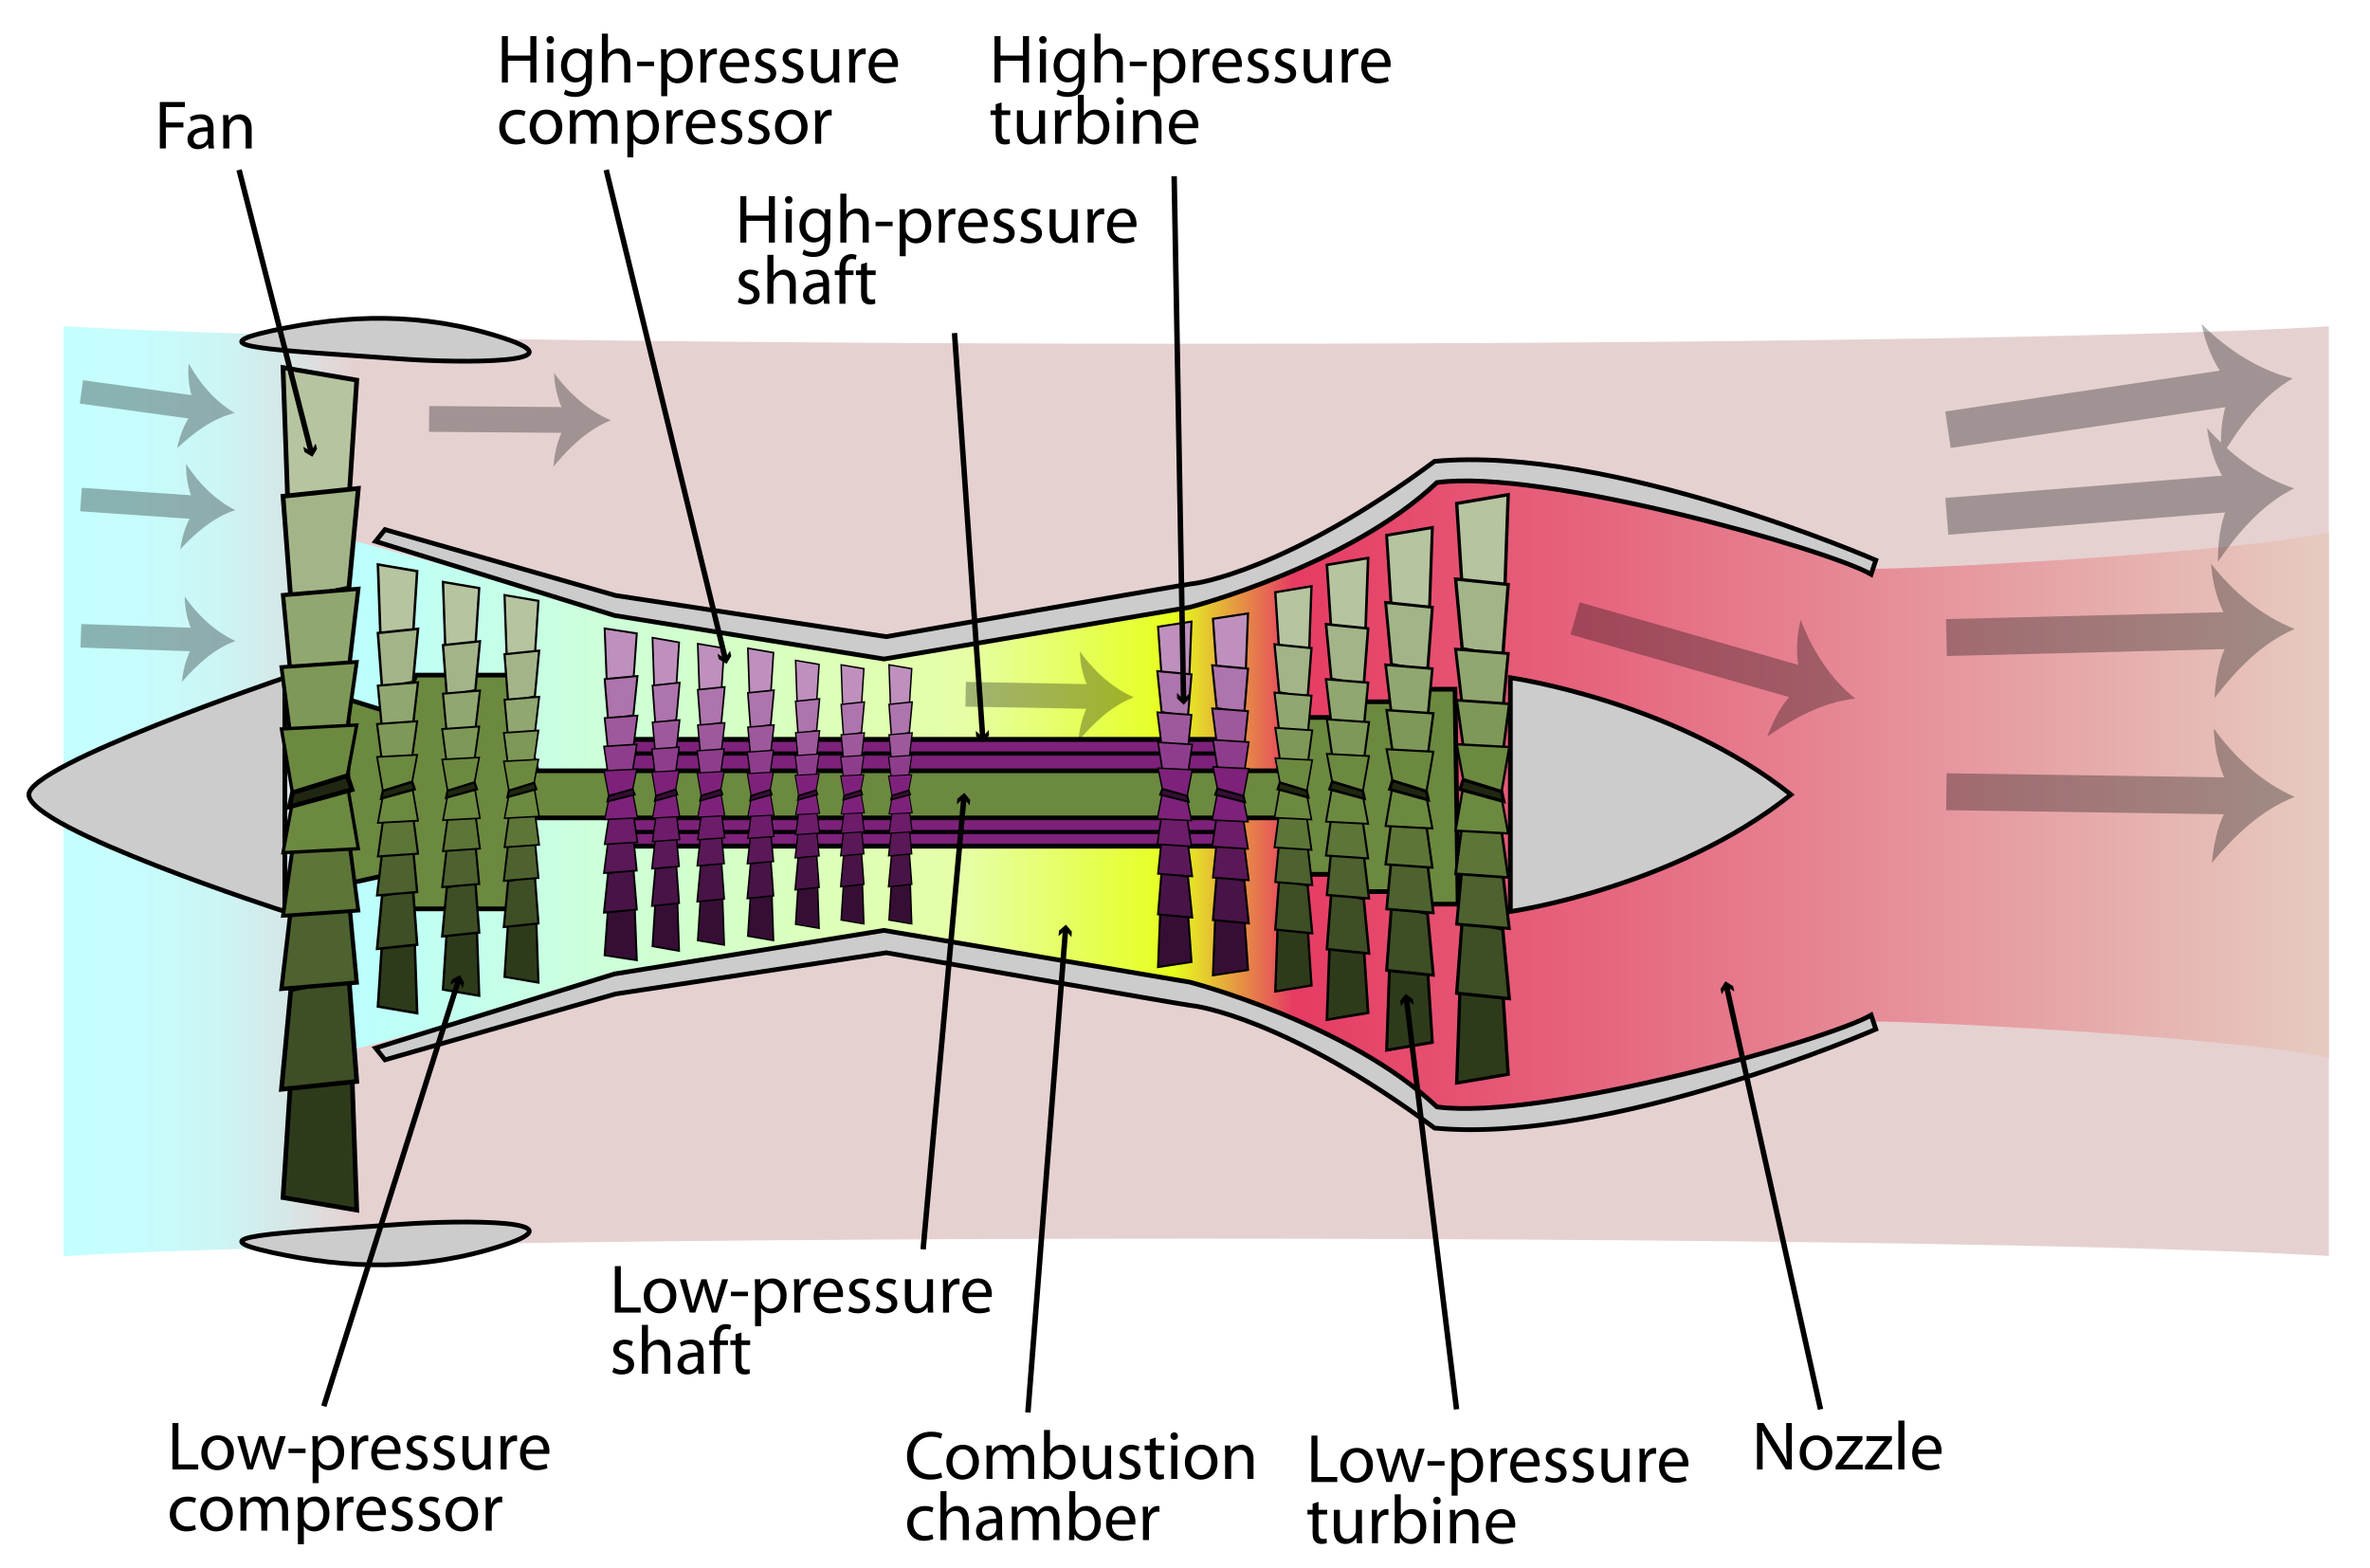 <?xml version="1.0" encoding="utf-8"?>
<!-- Generator: Adobe Illustrator 13.0.2, SVG Export Plug-In . SVG Version: 6.00 Build 14948)  -->
<!DOCTYPE svg PUBLIC "-//W3C//DTD SVG 1.1//EN" "http://www.w3.org/Graphics/SVG/1.1/DTD/svg11.dtd">
<svg version="1.1" xmlns="http://www.w3.org/2000/svg" xmlns:xlink="http://www.w3.org/1999/xlink" x="0px" y="0px" width="872px"
	 height="577px" viewBox="0 0 872 577" enable-background="new 0 0 872 577" xml:space="preserve">
<g id="Shading">
	<g>
		<defs>
			<rect id="SVGID_1_" x="23.317" y="112.158" width="833.545" height="363.666"/>
		</defs>
		<clipPath id="SVGID_2_">
			<use xlink:href="#SVGID_1_"  overflow="visible"/>
		</clipPath>
		<g clip-path="url(#SVGID_2_)">
			<linearGradient id="SVGID_3_" gradientUnits="userSpaceOnUse" x1="-8.987" y1="291.106" x2="890.32" y2="291.106">
				<stop  offset="0" style="stop-color:#C4FFFF"/>
				<stop  offset="0.064" style="stop-color:#C6FDFD"/>
				<stop  offset="0.099" style="stop-color:#CCF5F5"/>
				<stop  offset="0.127" style="stop-color:#D6E7E7"/>
				<stop  offset="0.151" style="stop-color:#E4D4D4"/>
				<stop  offset="0.154" style="stop-color:#E6D1D1"/>
			</linearGradient>
			<path fill="url(#SVGID_3_)" d="M890.32,465.803c-34.588-13.438-864.718-13.438-899.307,0c34.589-13.438,34.589-335.958,0-349.396
				c34.589,13.438,864.719,13.438,899.307,0C855.732,129.845,855.732,452.365,890.32,465.803z"/>
			<linearGradient id="SVGID_4_" gradientUnits="userSpaceOnUse" x1="124.912" y1="292.547" x2="859.173" y2="292.547">
				<stop  offset="0" style="stop-color:#BAFFFF"/>
				<stop  offset="0.313" style="stop-color:#E6FFA6"/>
				<stop  offset="0.418" style="stop-color:#E6FF1C"/>
				<stop  offset="0.478" style="stop-color:#E63B63"/>
				<stop  offset="0.989" style="stop-color:#E6C9BF"/>
			</linearGradient>
			<path fill="url(#SVGID_4_)" d="M124.912,387.502l94.668-25.397l105.06-15.007c0,0,108.523,2.307,204.346,63.496
				c63.498,5.773,151.24-33.481,157.012-34.636c5.772-1.153,143.158,5.774,173.175,13.854v-194.53
				c-30.017,8.081-167.402,15.008-173.175,13.854c-5.771-1.154-93.514-40.408-157.012-34.635
				c-95.823,61.189-204.346,63.497-204.346,63.497l-105.06-15.008l-94.668-25.399V387.502z"/>
		</g>
	</g>
</g>
<g id="Parts">
	<g id="High_Pressure_Shaft">
		<rect x="225.93" y="272.056" fill="#7E217B" stroke="#000000" stroke-width="1.814" width="225.127" height="39.252"/>
		<rect x="225.93" y="277.251" fill="#7E217B" stroke="#000000" stroke-width="1.555" width="225.127" height="28.862"/>
	</g>
	<polygon id="Low_Pressure_Shaft" fill="#6C8940" stroke="#000000" stroke-width="1.732" points="128.086,257.336 145.693,262.82 
		153.198,248.389 162.433,248.389 187.833,248.389 197.646,283.601 472.415,283.601 479.921,263.974 490.312,263.974 
		500.701,258.202 512.245,258.202 524.946,253.584 535.336,253.584 536.49,332.667 522.636,332.667 511.669,328.05 499.547,328.05 
		490.312,321.699 479.342,321.699 472.126,300.919 196.491,300.919 187.833,334.398 151.466,334.398 143.384,321.699 
		127.798,325.163 	"/>
	<path id="Cowling_Top" fill="#CCCCCC" stroke="#000000" stroke-width="1.732" d="M147.713,132.073
		c22.455,1.604,66.672,1.732,37.232-7.792c-29.44-9.525-57.147-8.659-84.855-2.598S99.224,128.61,147.713,132.073z"/>
	<path id="Cowling_Bottom" fill="#CCCCCC" stroke="#000000" stroke-width="1.732" d="M147.713,450.438
		c22.455-1.604,66.672-1.731,37.232,7.793c-29.44,9.524-57.147,8.659-84.855,2.598S99.224,453.902,147.713,450.438z"/>
	<path id="Rear_Cone" fill="#CCCCCC" stroke="#000000" stroke-width="1.732" d="M555.712,249.348c0,0,60.225,8.603,103.239,43.017
		c-43.016,34.412-103.239,43.017-103.239,43.017V249.348z"/>
	<path id="Front_Cone" fill="#CCCCCC" stroke="#000000" stroke-width="1.732" d="M104.795,249.348c0,0-94.178,31.944-94.178,43.017
		c0,12.595,94.178,43.017,94.178,43.017V249.348z"/>
	<path id="Top_Wall" fill="#CCCCCC" stroke="#000000" stroke-width="1.732" d="M141.652,194.849l-3.463,4.33l87.886,27.275
		l99.142,16.019l112.563-19.049c0,0,58.446-15.153,90.917-45.891c38.964-5.195,144.167,24.677,159.753,33.769l1.731-5.195
		c0,0-97.41-42.428-162.351-36.367c-54.117,40.263-87.886,45.025-89.185,45.025s-112.563,19.482-112.563,19.482l-99.575-15.152
		L141.652,194.849z"/>
	<path id="Bottom_Wall" fill="#CCCCCC" stroke="#000000" stroke-width="1.732" d="M141.652,389.944l-3.463-4.329l87.886-27.275
		l99.142-16.019L437.78,361.37c0,0,58.446,15.153,90.917,45.892c38.964,5.195,144.167-24.678,159.753-33.769l1.731,5.194
		c0,0-97.41,42.429-162.351,36.367c-54.117-40.263-87.886-45.025-89.185-45.025s-112.563-19.482-112.563-19.482L226.508,365.7
		L141.652,389.944z"/>
</g>
<g id="Fans">
	<g>
		<g>
			<polygon fill="#B6C4A0" stroke="#000000" stroke-width="1.732" points="128.375,184.315 105.863,184.315 104.131,135.249 
				131.262,139.866 			"/>
			<polygon fill="#A3B588" stroke="#000000" stroke-width="1.732" points="128.375,216.352 107.017,220.682 104.13,182.583 
				131.839,179.696 			"/>
			<polygon fill="#91A770" stroke="#000000" stroke-width="1.552" points="128.375,246.067 107.017,249.543 104.13,218.958 
				131.839,216.64 			"/>
			<polygon fill="#7E9858" stroke="#000000" stroke-width="1.411" points="127.798,267.881 107.595,276.097 103.553,245.457 
				131.262,243.54 			"/>
			<polygon fill="#6C8940" stroke="#000000" stroke-width="1.235" points="127.798,285.39 107.595,291.683 103.553,268.214 
				131.262,266.746 			"/>
		</g>
		<g>
			<polygon fill="#2E3B1B" stroke="#000000" stroke-width="1.732" points="107.017,396.164 129.529,396.164 131.261,445.231 
				104.13,440.615 			"/>
			<polygon fill="#3E4E25" stroke="#000000" stroke-width="1.732" points="107.017,364.127 128.375,359.798 131.262,397.896 
				103.553,400.785 			"/>
			<polygon fill="#4D622E" stroke="#000000" stroke-width="1.552" points="107.017,334.413 128.375,330.937 131.262,361.522 
				103.553,363.84 			"/>
			<polygon fill="#5D7537" stroke="#000000" stroke-width="1.411" points="107.594,312.6 127.797,304.382 131.839,335.022 
				104.13,336.94 			"/>
			<polygon fill="#6C8940" stroke="#000000" stroke-width="1.235" points="107.594,295.091 127.797,288.796 131.839,312.267 
				104.13,313.734 			"/>
		</g>
		<polygon fill="#1F2712" stroke="#000000" stroke-width="1.732" points="107.595,291.683 127.798,285.39 129.53,290.528 
			106.439,296.878 		"/>
	</g>
	<g>
		<g>
			<polygon fill="#B6C4A0" stroke="#000000" stroke-width="1.209" points="537.978,216.27 553.699,216.27 554.908,182.006 
				535.964,185.23 			"/>
			<polygon fill="#A3B588" stroke="#000000" stroke-width="1.209" points="537.978,238.643 552.894,241.666 554.91,215.06 
				535.56,213.044 			"/>
			<polygon fill="#91A770" stroke="#000000" stroke-width="1.084" points="537.978,259.393 552.894,261.821 554.91,240.461 
				535.56,238.843 			"/>
			<polygon fill="#7E9858" stroke="#000000" stroke-width="0.986" points="538.382,274.626 552.49,280.364 555.313,258.967 
				535.964,257.628 			"/>
			<polygon fill="#6C8940" stroke="#000000" stroke-width="0.863" points="538.382,286.853 552.49,291.248 555.313,274.858 
				535.964,273.834 			"/>
		</g>
		<g>
			<polygon fill="#2E3B1B" stroke="#000000" stroke-width="1.209" points="552.894,364.21 537.173,364.21 535.964,398.475 
				554.91,395.251 			"/>
			<polygon fill="#3E4E25" stroke="#000000" stroke-width="1.209" points="552.894,341.838 537.979,338.813 535.964,365.419 
				555.313,367.437 			"/>
			<polygon fill="#4D622E" stroke="#000000" stroke-width="1.084" points="552.894,321.087 537.979,318.659 535.964,340.018 
				555.313,341.637 			"/>
			<polygon fill="#5D7537" stroke="#000000" stroke-width="0.986" points="552.491,305.854 538.382,300.115 535.56,321.514 
				554.91,322.852 			"/>
			<polygon fill="#6C8940" stroke="#000000" stroke-width="0.863" points="552.491,293.628 538.382,289.232 535.56,305.621 
				554.91,306.646 			"/>
		</g>
		<polygon fill="#1F2712" stroke="#000000" stroke-width="1.209" points="552.49,291.248 538.382,286.853 537.173,290.441 
			553.298,294.876 		"/>
	</g>
	<g>
		<g>
			<polygon fill="#B6C4A0" stroke="#000000" stroke-width="1.074" points="511.968,224.528 525.936,224.528 527.009,194.089 
				510.179,196.955 			"/>
			<polygon fill="#A3B588" stroke="#000000" stroke-width="1.074" points="511.968,244.403 525.22,247.088 527.011,223.453 
				509.82,221.663 			"/>
			<polygon fill="#91A770" stroke="#000000" stroke-width="0.963" points="511.968,262.837 525.22,264.993 527.011,246.019 
				509.82,244.581 			"/>
			<polygon fill="#7E9858" stroke="#000000" stroke-width="0.875" points="512.328,276.37 524.859,281.467 527.368,262.458 
				510.179,261.27 			"/>
			<polygon fill="#6C8940" stroke="#000000" stroke-width="0.766" points="512.328,287.231 524.859,291.135 527.368,276.576 
				510.179,275.665 			"/>
		</g>
		<g>
			<polygon fill="#2E3B1B" stroke="#000000" stroke-width="1.074" points="525.22,355.952 511.254,355.952 510.179,386.392 
				527.011,383.528 			"/>
			<polygon fill="#3E4E25" stroke="#000000" stroke-width="1.074" points="525.22,336.078 511.97,333.391 510.179,357.026 
				527.368,358.818 			"/>
			<polygon fill="#4D622E" stroke="#000000" stroke-width="0.963" points="525.22,317.644 511.97,315.486 510.179,334.461 
				527.368,335.898 			"/>
			<polygon fill="#5D7537" stroke="#000000" stroke-width="0.875" points="524.861,304.109 512.328,299.013 509.82,318.021 
				527.011,319.21 			"/>
			<polygon fill="#6C8940" stroke="#000000" stroke-width="0.766" points="524.861,293.249 512.328,289.344 509.82,303.905 
				527.011,304.814 			"/>
		</g>
		<polygon fill="#1F2712" stroke="#000000" stroke-width="1.074" points="524.859,291.135 512.328,287.231 511.254,290.42 
			525.578,294.358 		"/>
	</g>
	<g>
		<g>
			<polygon fill="#B6C4A0" stroke="#000000" stroke-width="0.959" points="489.822,232.197 502.411,232.197 503.379,205.31 
				488.209,207.841 			"/>
			<polygon fill="#A3B588" stroke="#000000" stroke-width="0.959" points="489.822,249.752 501.766,252.124 503.38,231.248 
				487.886,229.666 			"/>
			<polygon fill="#91A770" stroke="#000000" stroke-width="0.859" points="489.822,266.035 501.766,267.94 503.38,251.179 
				487.886,249.91 			"/>
			<polygon fill="#7E9858" stroke="#000000" stroke-width="0.781" points="490.147,277.988 501.44,282.491 503.701,265.7 
				488.209,264.65 			"/>
			<polygon fill="#6C8940" stroke="#000000" stroke-width="0.684" points="490.147,287.582 501.44,291.03 503.701,278.171 
				488.209,277.366 			"/>
		</g>
		<g>
			<polygon fill="#2E3B1B" stroke="#000000" stroke-width="0.959" points="501.766,348.283 489.178,348.283 488.209,375.17 
				503.38,372.641 			"/>
			<polygon fill="#3E4E25" stroke="#000000" stroke-width="0.959" points="501.766,330.729 489.824,328.354 488.209,349.233 
				503.701,350.816 			"/>
			<polygon fill="#4D622E" stroke="#000000" stroke-width="0.859" points="501.766,314.446 489.824,312.54 488.209,329.3 
				503.701,330.571 			"/>
			<polygon fill="#5D7537" stroke="#000000" stroke-width="0.781" points="501.442,302.491 490.147,297.989 487.886,314.779 
				503.38,315.828 			"/>
			<polygon fill="#6C8940" stroke="#000000" stroke-width="0.684" points="501.442,292.897 490.147,289.449 487.886,302.311 
				503.38,303.113 			"/>
		</g>
		<polygon fill="#1F2712" stroke="#000000" stroke-width="0.959" points="501.44,291.03 490.147,287.582 489.178,290.399 
			502.088,293.878 		"/>
	</g>
	<g>
		<g>
			<polygon fill="#B6C4A0" stroke="#000000" stroke-width="0.841" points="470.638,239.298 481.687,239.298 482.535,215.7 
				469.223,217.922 			"/>
			<polygon fill="#A3B588" stroke="#000000" stroke-width="0.841" points="470.638,254.706 481.119,256.787 482.537,238.465 
				468.938,237.077 			"/>
			<polygon fill="#91A770" stroke="#000000" stroke-width="0.754" points="470.638,268.996 481.119,270.668 482.537,255.958 
				468.938,254.844 			"/>
			<polygon fill="#7E9858" stroke="#000000" stroke-width="0.686" points="470.924,279.487 480.834,283.438 482.819,268.703 
				469.223,267.78 			"/>
			<polygon fill="#6C8940" stroke="#000000" stroke-width="0.6" points="470.924,287.908 480.834,290.934 482.819,279.647 
				469.223,278.941 			"/>
		</g>
		<g>
			<polygon fill="#2E3B1B" stroke="#000000" stroke-width="0.841" points="481.119,341.182 470.073,341.182 469.223,364.78 
				482.537,362.56 			"/>
			<polygon fill="#3E4E25" stroke="#000000" stroke-width="0.841" points="481.119,325.775 470.64,323.691 469.223,342.016 
				482.819,343.405 			"/>
			<polygon fill="#4D622E" stroke="#000000" stroke-width="0.754" points="481.119,311.484 470.64,309.813 469.223,324.521 
				482.819,325.637 			"/>
			<polygon fill="#5D7537" stroke="#000000" stroke-width="0.686" points="480.836,300.993 470.924,297.041 468.938,311.777 
				482.537,312.697 			"/>
			<polygon fill="#6C8940" stroke="#000000" stroke-width="0.6" points="480.836,292.572 470.924,289.545 468.938,300.834 
				482.537,301.539 			"/>
		</g>
		<polygon fill="#1F2712" stroke="#000000" stroke-width="0.841" points="480.834,290.934 470.924,287.908 470.073,290.379 
			481.403,293.434 		"/>
	</g>
	<g>
		<g>
			<polygon fill="#B6C4A0" stroke="#000000" stroke-width="0.922" points="151.958,233.826 139.968,233.826 139.045,207.693 
				153.495,210.153 			"/>
			<polygon fill="#A3B588" stroke="#000000" stroke-width="0.922" points="151.958,250.888 140.583,253.194 139.045,232.904 
				153.802,231.365 			"/>
			<polygon fill="#91A770" stroke="#000000" stroke-width="0.826" points="151.958,266.715 140.583,268.566 139.045,252.276 
				153.802,251.042 			"/>
			<polygon fill="#7E9858" stroke="#000000" stroke-width="0.752" points="151.649,278.332 140.89,282.708 138.737,266.389 
				153.495,265.368 			"/>
			<polygon fill="#6C8940" stroke="#000000" stroke-width="0.658" points="151.649,287.656 140.89,291.008 138.737,278.509 
				153.495,277.728 			"/>
		</g>
		<g>
			<polygon fill="#2E3B1B" stroke="#000000" stroke-width="0.922" points="140.582,346.654 152.572,346.654 153.495,372.786 
				139.045,370.327 			"/>
			<polygon fill="#3E4E25" stroke="#000000" stroke-width="0.922" points="140.582,329.59 151.957,327.285 153.495,347.577 
				138.737,349.115 			"/>
			<polygon fill="#4D622E" stroke="#000000" stroke-width="0.826" points="140.582,313.767 151.957,311.914 153.495,328.203 
				138.737,329.438 			"/>
			<polygon fill="#5D7537" stroke="#000000" stroke-width="0.752" points="140.89,302.148 151.649,297.772 153.802,314.091 
				139.045,315.112 			"/>
			<polygon fill="#6C8940" stroke="#000000" stroke-width="0.658" points="140.89,292.823 151.649,289.471 153.802,301.971 
				139.045,302.753 			"/>
		</g>
		<polygon fill="#1F2712" stroke="#000000" stroke-width="0.922" points="140.89,291.008 151.649,287.656 152.572,290.395 
			140.274,293.776 		"/>
	</g>
	<g>
		<g>
			<polygon fill="#B6C4A0" stroke="#000000" stroke-width="0.851" points="174.895,238.215 163.837,238.215 162.986,214.115 
				176.311,216.383 			"/>
			<polygon fill="#A3B588" stroke="#000000" stroke-width="0.851" points="174.895,253.949 164.403,256.076 162.986,237.365 
				176.595,235.946 			"/>
			<polygon fill="#91A770" stroke="#000000" stroke-width="0.762" points="174.895,268.545 164.403,270.252 162.986,255.229 
				176.595,254.091 			"/>
			<polygon fill="#7E9858" stroke="#000000" stroke-width="0.693" points="174.609,279.258 164.688,283.294 162.702,268.245 
				176.311,267.303 			"/>
			<polygon fill="#6C8940" stroke="#000000" stroke-width="0.607" points="174.609,287.857 164.688,290.949 162.702,279.421 
				176.311,278.701 			"/>
		</g>
		<g>
			<polygon fill="#2E3B1B" stroke="#000000" stroke-width="0.851" points="164.402,342.266 175.46,342.266 176.311,366.364 
				162.986,364.097 			"/>
			<polygon fill="#3E4E25" stroke="#000000" stroke-width="0.851" points="164.402,326.529 174.894,324.403 176.311,343.116 
				162.702,344.535 			"/>
			<polygon fill="#4D622E" stroke="#000000" stroke-width="0.762" points="164.402,311.937 174.894,310.229 176.311,325.251 
				162.702,326.389 			"/>
			<polygon fill="#5D7537" stroke="#000000" stroke-width="0.693" points="164.688,301.221 174.609,297.187 176.595,312.235 
				162.986,313.178 			"/>
			<polygon fill="#6C8940" stroke="#000000" stroke-width="0.607" points="164.688,292.622 174.609,289.53 176.595,301.058 
				162.986,301.779 			"/>
		</g>
		<polygon fill="#1F2712" stroke="#000000" stroke-width="0.851" points="164.688,290.949 174.609,287.857 175.46,290.383 
			164.12,293.501 		"/>
	</g>
	<g>
		<g>
			<polygon fill="#B6C4A0" stroke="#000000" stroke-width="0.796" points="196.786,241.519 186.431,241.519 185.633,218.95 
				198.112,221.075 			"/>
			<polygon fill="#A3B588" stroke="#000000" stroke-width="0.796" points="196.786,256.254 186.961,258.246 185.633,240.724 
				198.378,239.394 			"/>
			<polygon fill="#91A770" stroke="#000000" stroke-width="0.714" points="196.786,269.923 186.961,271.521 185.633,257.453 
				198.378,256.387 			"/>
			<polygon fill="#7E9858" stroke="#000000" stroke-width="0.649" points="196.518,279.956 187.227,283.735 185.368,269.642 
				198.112,268.759 			"/>
			<polygon fill="#6C8940" stroke="#000000" stroke-width="0.568" points="196.518,288.009 187.227,290.903 185.368,280.109 
				198.112,279.434 			"/>
		</g>
		<g>
			<polygon fill="#2E3B1B" stroke="#000000" stroke-width="0.796" points="186.96,338.961 197.315,338.961 198.112,361.529 
				185.633,359.405 			"/>
			<polygon fill="#3E4E25" stroke="#000000" stroke-width="0.796" points="186.96,324.225 196.785,322.233 198.112,339.758 
				185.368,341.087 			"/>
			<polygon fill="#4D622E" stroke="#000000" stroke-width="0.714" points="186.96,310.558 196.785,308.958 198.112,323.027 
				185.368,324.093 			"/>
			<polygon fill="#5D7537" stroke="#000000" stroke-width="0.649" points="187.227,300.524 196.518,296.745 198.378,310.839 
				185.633,311.722 			"/>
			<polygon fill="#6C8940" stroke="#000000" stroke-width="0.568" points="187.227,292.471 196.518,289.576 198.378,300.37 
				185.633,301.047 			"/>
		</g>
		<polygon fill="#1F2712" stroke="#000000" stroke-width="0.796" points="187.227,290.903 196.518,288.009 197.315,290.374 
			186.695,293.295 		"/>
	</g>
	<g>
		<g>
			<polygon fill="#BF90BD" stroke="#000000" stroke-width="0.717" points="233.039,250.551 223.229,250.551 222.473,231.231 
				234.297,233.05 			"/>
			<polygon fill="#AE74AD" stroke="#000000" stroke-width="0.717" points="233.039,263.167 223.731,264.872 222.473,249.869 
				234.549,248.733 			"/>
			<polygon fill="#9E599C" stroke="#000000" stroke-width="0.643" points="233.039,274.867 223.731,276.236 222.473,264.191 
				234.549,263.279 			"/>
			<polygon fill="#8E3D8C" stroke="#000000" stroke-width="0.585" points="232.788,283.457 223.983,286.692 222.221,274.627 
				234.297,273.873 			"/>
			<polygon fill="#7E217B" stroke="#000000" stroke-width="0.512" points="232.788,290.353 223.983,292.83 222.221,283.587 
				234.297,283.01 			"/>
		</g>
		<g>
			<polygon fill="#360E35" stroke="#000000" stroke-width="0.717" points="223.73,333.971 233.541,333.971 234.297,353.29 
				222.473,351.474 			"/>
			<polygon fill="#481346" stroke="#000000" stroke-width="0.717" points="223.73,321.356 233.038,319.651 234.297,334.652 
				222.221,335.79 			"/>
			<polygon fill="#5A1858" stroke="#000000" stroke-width="0.643" points="223.73,309.655 233.038,308.285 234.297,320.328 
				222.221,321.241 			"/>
			<polygon fill="#6C1C69" stroke="#000000" stroke-width="0.585" points="223.982,301.063 232.786,297.829 234.549,309.896 
				222.473,310.649 			"/>
			<polygon fill="#7E217B" stroke="#000000" stroke-width="0.512" points="223.982,294.169 232.786,291.691 234.549,300.932 
				222.473,301.512 			"/>
		</g>
		<polygon fill="#360E35" stroke="#000000" stroke-width="0.717" points="223.983,292.83 232.788,290.353 233.543,292.376 
			223.479,294.876 		"/>
	</g>
	<g>
		<g>
			<polygon fill="#BF90BD" stroke="#000000" stroke-width="0.782" points="447.658,246.764 458.358,246.764 459.184,225.691 
				446.287,227.674 			"/>
			<polygon fill="#AE74AD" stroke="#000000" stroke-width="0.782" points="447.658,260.525 457.811,262.385 459.184,246.021 
				446.01,244.782 			"/>
			<polygon fill="#9E599C" stroke="#000000" stroke-width="0.701" points="447.658,273.289 457.811,274.782 459.184,261.644 
				446.01,260.648 			"/>
			<polygon fill="#8E3D8C" stroke="#000000" stroke-width="0.638" points="447.933,282.657 457.535,286.187 459.458,273.026 
				446.287,272.204 			"/>
			<polygon fill="#7E217B" stroke="#000000" stroke-width="0.558" points="447.933,290.18 457.535,292.882 459.458,282.8 
				446.287,282.17 			"/>
		</g>
		<g>
			<polygon fill="#360E35" stroke="#000000" stroke-width="0.782" points="457.813,337.757 447.108,337.757 446.287,358.83 
				459.184,356.849 			"/>
			<polygon fill="#481346" stroke="#000000" stroke-width="0.782" points="457.813,323.998 447.658,322.138 446.287,338.499 
				459.458,339.742 			"/>
			<polygon fill="#5A1858" stroke="#000000" stroke-width="0.701" points="457.813,311.234 447.658,309.739 446.287,322.877 
				459.458,323.873 			"/>
			<polygon fill="#6C1C69" stroke="#000000" stroke-width="0.638" points="457.536,301.86 447.934,298.334 446.01,311.497 
				459.184,312.318 			"/>
			<polygon fill="#7E217B" stroke="#000000" stroke-width="0.558" points="457.536,294.342 447.934,291.639 446.01,301.719 
				459.184,302.353 			"/>
		</g>
		<polygon fill="#360E35" stroke="#000000" stroke-width="0.782" points="457.535,292.882 447.933,290.18 447.108,292.387 
			458.084,295.112 		"/>
	</g>
	<g>
		<g>
			<polygon fill="#BF90BD" stroke="#000000" stroke-width="0.747" points="427.389,248.822 437.606,248.822 438.395,228.701 
				426.08,230.595 			"/>
			<polygon fill="#AE74AD" stroke="#000000" stroke-width="0.747" points="427.389,261.96 437.082,263.737 438.395,248.112 
				425.815,246.929 			"/>
			<polygon fill="#9E599C" stroke="#000000" stroke-width="0.669" points="427.389,274.146 437.082,275.572 438.395,263.028 
				425.815,262.079 			"/>
			<polygon fill="#8E3D8C" stroke="#000000" stroke-width="0.609" points="427.651,283.092 436.819,286.461 438.654,273.896 
				426.08,273.111 			"/>
			<polygon fill="#7E217B" stroke="#000000" stroke-width="0.533" points="427.651,290.274 436.819,292.854 438.654,283.228 
				426.08,282.627 			"/>
		</g>
		<g>
			<polygon fill="#360E35" stroke="#000000" stroke-width="0.747" points="437.084,335.699 426.865,335.699 426.08,355.82 
				438.395,353.928 			"/>
			<polygon fill="#481346" stroke="#000000" stroke-width="0.747" points="437.084,322.562 427.389,320.786 426.08,336.409 
				438.654,337.595 			"/>
			<polygon fill="#5A1858" stroke="#000000" stroke-width="0.669" points="437.084,310.377 427.389,308.95 426.08,321.491 
				438.654,322.443 			"/>
			<polygon fill="#6C1C69" stroke="#000000" stroke-width="0.609" points="436.821,301.426 427.653,298.061 425.815,310.627 
				438.395,311.412 			"/>
			<polygon fill="#7E217B" stroke="#000000" stroke-width="0.533" points="436.821,294.247 427.653,291.668 425.815,301.291 
				438.395,301.896 			"/>
		</g>
		<polygon fill="#360E35" stroke="#000000" stroke-width="0.747" points="436.819,292.854 427.651,290.274 426.865,292.382 
			437.344,294.984 		"/>
	</g>
	<g>
		<g>
			<polygon fill="#BF90BD" stroke="#000000" stroke-width="0.635" points="248.832,252.878 240.695,252.878 240.068,234.635 
				249.875,236.353 			"/>
			<polygon fill="#AE74AD" stroke="#000000" stroke-width="0.635" points="248.832,264.79 241.112,266.399 240.068,252.233 
				250.084,251.161 			"/>
			<polygon fill="#9E599C" stroke="#000000" stroke-width="0.569" points="248.832,275.837 241.112,277.13 240.068,265.758 
				250.084,264.896 			"/>
			<polygon fill="#8E3D8C" stroke="#000000" stroke-width="0.517" points="248.623,283.948 241.321,287.003 239.859,275.61 
				249.875,274.898 			"/>
			<polygon fill="#7E217B" stroke="#000000" stroke-width="0.453" points="248.623,290.459 241.321,292.798 239.859,284.071 
				249.875,283.526 			"/>
		</g>
		<g>
			<polygon fill="#360E35" stroke="#000000" stroke-width="0.635" points="241.111,331.644 249.248,331.644 249.875,349.886 
				240.068,348.171 			"/>
			<polygon fill="#481346" stroke="#000000" stroke-width="0.635" points="241.111,319.732 248.831,318.124 249.875,332.288 
				239.859,333.361 			"/>
			<polygon fill="#5A1858" stroke="#000000" stroke-width="0.569" points="241.111,308.685 248.831,307.391 249.875,318.762 
				239.859,319.624 			"/>
			<polygon fill="#6C1C69" stroke="#000000" stroke-width="0.517" points="241.32,300.572 248.622,297.518 250.084,308.911 
				240.068,309.623 			"/>
			<polygon fill="#7E217B" stroke="#000000" stroke-width="0.453" points="241.32,294.063 248.622,291.724 250.084,300.448 
				240.068,300.996 			"/>
		</g>
		<polygon fill="#360E35" stroke="#000000" stroke-width="0.635" points="241.321,292.798 248.623,290.459 249.25,292.37 
			240.903,294.73 		"/>
	</g>
	<g>
		<g>
			<polygon fill="#BF90BD" stroke="#000000" stroke-width="0.62" points="265.419,254.393 257.353,254.393 256.73,236.853 
				266.455,238.504 			"/>
			<polygon fill="#AE74AD" stroke="#000000" stroke-width="0.62" points="265.419,265.847 257.765,267.395 256.73,253.773 
				266.662,252.743 			"/>
			<polygon fill="#9E599C" stroke="#000000" stroke-width="0.555" points="265.419,276.469 257.765,277.711 256.73,266.777 
				266.662,265.949 			"/>
			<polygon fill="#8E3D8C" stroke="#000000" stroke-width="0.505" points="265.213,284.268 257.972,287.205 256.523,276.251 
				266.455,275.566 			"/>
			<polygon fill="#7E217B" stroke="#000000" stroke-width="0.442" points="265.213,290.528 257.972,292.777 256.523,284.387 
				266.455,283.861 			"/>
		</g>
		<g>
			<polygon fill="#360E35" stroke="#000000" stroke-width="0.62" points="257.765,330.128 265.832,330.128 266.455,347.669 
				256.73,346.02 			"/>
			<polygon fill="#481346" stroke="#000000" stroke-width="0.62" points="257.765,318.676 265.419,317.13 266.455,330.747 
				256.523,331.78 			"/>
			<polygon fill="#5A1858" stroke="#000000" stroke-width="0.555" points="257.765,308.052 265.419,306.809 266.455,317.742 
				256.523,318.57 			"/>
			<polygon fill="#6C1C69" stroke="#000000" stroke-width="0.505" points="257.972,300.252 265.212,297.314 266.662,308.27 
				256.73,308.955 			"/>
			<polygon fill="#7E217B" stroke="#000000" stroke-width="0.442" points="257.972,293.993 265.212,291.744 266.662,300.134 
				256.73,300.66 			"/>
		</g>
		<polygon fill="#360E35" stroke="#000000" stroke-width="0.62" points="257.972,292.777 265.213,290.528 265.833,292.364 
			257.558,294.636 		"/>
	</g>
	<g>
		<g>
			<polygon fill="#BF90BD" stroke="#000000" stroke-width="0.601" points="283.587,255.529 275.763,255.529 275.159,238.515 
				284.591,240.116 			"/>
			<polygon fill="#AE74AD" stroke="#000000" stroke-width="0.601" points="283.587,266.639 276.163,268.141 275.159,254.928 
				284.792,253.928 			"/>
			<polygon fill="#9E599C" stroke="#000000" stroke-width="0.539" points="283.587,276.942 276.163,278.148 275.159,267.542 
				284.792,266.738 			"/>
			<polygon fill="#8E3D8C" stroke="#000000" stroke-width="0.49" points="283.388,284.507 276.364,287.356 274.958,276.731 
				284.591,276.067 			"/>
			<polygon fill="#7E217B" stroke="#000000" stroke-width="0.429" points="283.388,290.58 276.364,292.762 274.958,284.623 
				284.591,284.113 			"/>
		</g>
		<g>
			<polygon fill="#360E35" stroke="#000000" stroke-width="0.601" points="276.163,328.991 283.988,328.991 284.591,346.007 
				275.159,344.406 			"/>
			<polygon fill="#481346" stroke="#000000" stroke-width="0.601" points="276.163,317.883 283.587,316.384 284.591,329.592 
				274.958,330.595 			"/>
			<polygon fill="#5A1858" stroke="#000000" stroke-width="0.539" points="276.163,307.578 283.587,306.372 284.591,316.978 
				274.958,317.781 			"/>
			<polygon fill="#6C1C69" stroke="#000000" stroke-width="0.49" points="276.363,300.012 283.387,297.162 284.792,307.79 
				275.159,308.454 			"/>
			<polygon fill="#7E217B" stroke="#000000" stroke-width="0.429" points="276.363,293.94 283.387,291.759 284.792,299.897 
				275.159,300.408 			"/>
		</g>
		<polygon fill="#360E35" stroke="#000000" stroke-width="0.601" points="276.364,292.762 283.388,290.58 283.99,292.361 
			275.962,294.564 		"/>
	</g>
	<g>
		<g>
			<polygon fill="#BF90BD" stroke="#000000" stroke-width="0.551" points="300.454,258.587 293.279,258.587 292.726,242.988 
				301.374,244.457 			"/>
			<polygon fill="#AE74AD" stroke="#000000" stroke-width="0.551" points="300.454,268.771 293.646,270.148 292.726,258.036 
				301.558,257.118 			"/>
			<polygon fill="#9E599C" stroke="#000000" stroke-width="0.494" points="300.454,278.217 293.646,279.322 292.726,269.599 
				301.558,268.863 			"/>
			<polygon fill="#8E3D8C" stroke="#000000" stroke-width="0.449" points="300.27,285.153 293.831,287.765 292.542,278.024 
				301.374,277.415 			"/>
			<polygon fill="#7E217B" stroke="#000000" stroke-width="0.393" points="300.27,290.721 293.831,292.72 292.542,285.258 
				301.374,284.792 			"/>
		</g>
		<g>
			<polygon fill="#360E35" stroke="#000000" stroke-width="0.551" points="293.646,325.934 300.82,325.934 301.374,341.533 
				292.726,340.067 			"/>
			<polygon fill="#481346" stroke="#000000" stroke-width="0.551" points="293.646,315.75 300.454,314.377 301.374,326.485 
				292.542,327.403 			"/>
			<polygon fill="#5A1858" stroke="#000000" stroke-width="0.494" points="293.646,306.303 300.454,305.197 301.374,314.921 
				292.542,315.657 			"/>
			<polygon fill="#6C1C69" stroke="#000000" stroke-width="0.449" points="293.83,299.366 300.269,296.755 301.558,306.498 
				292.726,307.106 			"/>
			<polygon fill="#7E217B" stroke="#000000" stroke-width="0.393" points="293.83,293.801 300.269,291.802 301.558,299.261 
				292.726,299.729 			"/>
		</g>
		<polygon fill="#360E35" stroke="#000000" stroke-width="0.551" points="293.831,292.72 300.27,290.721 300.822,292.353 
			293.462,294.374 		"/>
	</g>
	<g>
		<g>
			<polygon fill="#BF90BD" stroke="#000000" stroke-width="0.533" points="316.962,259.694 310.024,259.694 309.488,244.608 
				317.852,246.029 			"/>
			<polygon fill="#AE74AD" stroke="#000000" stroke-width="0.533" points="316.962,269.543 310.379,270.875 309.488,259.161 
				318.03,258.274 			"/>
			<polygon fill="#9E599C" stroke="#000000" stroke-width="0.478" points="316.962,278.679 310.379,279.748 309.488,270.344 
				318.03,269.632 			"/>
			<polygon fill="#8E3D8C" stroke="#000000" stroke-width="0.434" points="316.785,285.386 310.557,287.913 309.311,278.493 
				317.852,277.903 			"/>
			<polygon fill="#7E217B" stroke="#000000" stroke-width="0.38" points="316.785,290.771 310.557,292.704 309.311,285.488 
				317.852,285.037 			"/>
		</g>
		<g>
			<polygon fill="#360E35" stroke="#000000" stroke-width="0.533" points="310.379,324.826 317.317,324.826 317.852,339.913 
				309.488,338.496 			"/>
			<polygon fill="#481346" stroke="#000000" stroke-width="0.533" points="310.379,314.977 316.962,313.649 317.852,325.36 
				309.311,326.249 			"/>
			<polygon fill="#5A1858" stroke="#000000" stroke-width="0.478" points="310.379,305.842 316.962,304.771 317.852,314.176 
				309.311,314.888 			"/>
			<polygon fill="#6C1C69" stroke="#000000" stroke-width="0.434" points="310.556,299.133 316.784,296.607 318.03,306.029 
				309.488,306.617 			"/>
			<polygon fill="#7E217B" stroke="#000000" stroke-width="0.38" points="310.556,293.75 316.784,291.816 318.03,299.031 
				309.488,299.484 			"/>
		</g>
		<polygon fill="#360E35" stroke="#000000" stroke-width="0.533" points="310.557,292.704 316.785,290.771 317.318,292.35 
			310.201,294.305 		"/>
	</g>
	<g>
		<g>
			<polygon fill="#BF90BD" stroke="#000000" stroke-width="0.533" points="334.567,259.694 327.629,259.694 327.093,244.608 
				335.457,246.029 			"/>
			<polygon fill="#AE74AD" stroke="#000000" stroke-width="0.533" points="334.567,269.543 327.984,270.875 327.093,259.161 
				335.635,258.274 			"/>
			<polygon fill="#9E599C" stroke="#000000" stroke-width="0.478" points="334.567,278.679 327.984,279.748 327.093,270.344 
				335.635,269.632 			"/>
			<polygon fill="#8E3D8C" stroke="#000000" stroke-width="0.434" points="334.39,285.386 328.162,287.913 326.916,278.493 
				335.457,277.903 			"/>
			<polygon fill="#7E217B" stroke="#000000" stroke-width="0.38" points="334.39,290.771 328.162,292.704 326.916,285.488 
				335.457,285.037 			"/>
		</g>
		<g>
			<polygon fill="#360E35" stroke="#000000" stroke-width="0.533" points="327.984,324.826 334.922,324.826 335.457,339.913 
				327.093,338.496 			"/>
			<polygon fill="#481346" stroke="#000000" stroke-width="0.533" points="327.984,314.977 334.567,313.649 335.457,325.36 
				326.916,326.249 			"/>
			<polygon fill="#5A1858" stroke="#000000" stroke-width="0.478" points="327.984,305.842 334.567,304.771 335.457,314.176 
				326.916,314.888 			"/>
			<polygon fill="#6C1C69" stroke="#000000" stroke-width="0.434" points="328.161,299.133 334.389,296.607 335.635,306.029 
				327.093,306.617 			"/>
			<polygon fill="#7E217B" stroke="#000000" stroke-width="0.38" points="328.161,293.75 334.389,291.816 335.635,299.031 
				327.093,299.484 			"/>
		</g>
		<polygon fill="#360E35" stroke="#000000" stroke-width="0.533" points="328.162,292.704 334.39,290.771 334.923,292.35 
			327.806,294.305 		"/>
	</g>
</g>
<g id="Arrows" opacity="0.3">
	<g>
		<g>
			<line fill="none" stroke="#000000" stroke-width="8.659" x1="29.955" y1="144.196" x2="74.114" y2="150.257"/>
			<path d="M72.732,150.067c-3.09-4.074-3.829-11.402-3.293-16.337c4.01,7.276,9.611,13.914,16.893,18.204
				c-8.15,2.033-15.099,7.303-21.173,12.983C66.302,159.707,68.469,153.49,72.732,150.067z"/>
		</g>
	</g>
	<g>
		<g>
			<line fill="none" stroke="#000000" stroke-width="8.659" x1="29.8" y1="183.801" x2="74.269" y2="186.848"/>
			<path d="M72.877,186.753c-3.36-3.854-4.595-11.116-4.396-16.076c4.495,6.987,10.534,13.229,18.091,17.015
				c-7.993,2.581-14.568,8.311-20.243,14.391C67.116,196.807,68.856,190.458,72.877,186.753z"/>
		</g>
	</g>
	<g>
		<g>
			<line fill="none" stroke="#000000" stroke-width="8.659" x1="29.76" y1="233.928" x2="74.309" y2="235.431"/>
			<path d="M72.914,235.384c-3.492-3.736-4.978-10.95-4.95-15.914c4.734,6.827,10.986,12.855,18.669,16.377
				c-7.898,2.857-14.271,8.812-19.731,15.084C67.505,245.632,69.024,239.226,72.914,235.384z"/>
		</g>
	</g>
	<g>
		<g>
			<line fill="none" stroke="#000000" stroke-width="9.49" x1="157.879" y1="154.135" x2="211.269" y2="154.549"/>
			<path d="M209.739,154.537c-3.932-3.994-5.765-11.856-5.877-17.295c5.381,7.345,12.403,13.771,20.921,17.411
				c-8.573,3.355-15.384,10.061-21.188,17.089C204.105,165.918,205.587,158.857,209.739,154.537z"/>
		</g>
	</g>
	<g>
		<g>
			<line fill="none" stroke="#000000" stroke-width="9.081" x1="355.298" y1="255.442" x2="404.242" y2="256.33"/>
			<path d="M402.779,256.303c-3.723-3.86-5.399-11.402-5.452-16.607c5.077,7.082,11.731,13.301,19.847,16.868
				c-8.236,3.125-14.821,9.474-20.445,16.142C397.275,267.138,398.763,260.396,402.779,256.303z"/>
		</g>
	</g>
	<g>
		<g>
			<line fill="none" stroke="#000000" stroke-width="13.583" x1="716.722" y1="158.109" x2="824.386" y2="142.095"/>
			<path d="M822.221,142.417c-6.444-4.776-10.779-15.487-12.143-23.154c9.237,9.194,20.591,16.727,33.443,19.986
				c-11.38,6.644-19.527,17.635-26.178,28.859C816.775,159.76,817.307,149.446,822.221,142.417z"/>
		</g>
	</g>
	<g>
		<g>
			<line fill="none" stroke="#000000" stroke-width="13.583" x1="716.306" y1="189.973" x2="824.802" y2="181.233"/>
			<path d="M822.62,181.409c-6.109-5.198-9.714-16.177-10.559-23.918c8.599,9.794,19.419,18.073,32.023,22.189
				c-11.8,5.864-20.668,16.282-28.058,27.034C816.021,198.347,817.244,188.092,822.62,181.409z"/>
		</g>
	</g>
	<g>
		<g>
			<line fill="none" stroke="#000000" stroke-width="13.583" x1="716.146" y1="234.58" x2="824.961" y2="231.873"/>
			<path d="M822.772,231.927c-5.812-5.529-8.801-16.691-9.215-24.467c8.042,10.256,18.387,19.123,30.743,23.932
				c-12.107,5.2-21.539,15.11-29.515,25.436C815.244,248.473,817.035,238.301,822.772,231.927z"/>
		</g>
	</g>
	<g>
		<g>
			<line fill="none" stroke="#000000" stroke-width="13.583" x1="716.135" y1="291.296" x2="824.973" y2="292.914"/>
			<path d="M822.784,292.882c-5.587-5.756-8.131-17.028-8.235-24.814c7.627,10.567,17.612,19.838,29.768,25.135
				c-12.305,4.715-22.123,14.242-30.502,24.243C814.604,309.115,816.797,299.022,822.784,292.882z"/>
		</g>
	</g>
	<g>
		<g>
			<line fill="none" stroke="#000000" stroke-width="12.327" x1="579.52" y1="227.52" x2="665.766" y2="252.227"/>
			<path d="M663.856,251.68c-3.531-6.366-3.09-16.844-1.336-23.69c4.179,11.065,10.729,21.552,20.123,29.072
				c-11.896,1.215-22.755,7.236-32.466,14.012C652.844,263.963,657.156,255.641,663.856,251.68z"/>
		</g>
	</g>
</g>
<g id="Labels">
	<g>
		<g>
			<line fill="none" stroke="#000000" stroke-width="2" x1="87.968" y1="62.515" x2="114.521" y2="166.42"/>
			<polygon points="111.552,164.388 114.44,166.101 116.153,163.212 116.651,165.164 114.938,168.052 112.051,166.339 			"/>
		</g>
	</g>
	<g>
		<g>
			<line fill="none" stroke="#000000" stroke-width="2" x1="223.044" y1="62.515" x2="266.915" y2="242.617"/>
			<polygon points="263.969,240.551 266.837,242.296 268.583,239.427 269.059,241.384 267.313,244.253 264.446,242.508 			"/>
		</g>
	</g>
	<g>
		<g>
			<line fill="none" stroke="#000000" stroke-width="2" x1="351.193" y1="122.549" x2="361.583" y2="271.479"/>
			<polygon points="359.027,268.946 361.561,271.15 363.764,268.616 363.904,270.625 361.701,273.159 359.168,270.956 			"/>
		</g>
	</g>
	<g>
		<g>
			<line fill="none" stroke="#000000" stroke-width="2" x1="432.008" y1="64.824" x2="435.472" y2="257.625"/>
			<polygon points="433.05,254.964 435.466,257.295 437.798,254.878 437.834,256.893 435.502,259.309 433.086,256.978 			"/>
		</g>
	</g>
	<g>
		<g>
			<line fill="none" stroke="#000000" stroke-width="2" x1="119.14" y1="517.387" x2="168.783" y2="360.374"/>
			<polygon points="170.231,363.668 168.684,360.688 165.704,362.236 166.311,360.315 169.291,358.768 170.838,361.747 			"/>
		</g>
	</g>
	<g>
		<g>
			<line fill="none" stroke="#000000" stroke-width="2" x1="339.648" y1="459.662" x2="354.657" y2="293.415"/>
			<polygon points="356.777,296.322 354.627,293.743 352.048,295.895 352.229,293.889 354.808,291.737 356.958,294.315 			"/>
		</g>
	</g>
	<g>
		<g>
			<line fill="none" stroke="#000000" stroke-width="2" x1="378.202" y1="519.695" x2="392.056" y2="341.903"/>
			<polygon points="394.212,344.784 392.031,342.231 389.479,344.415 389.635,342.406 392.187,340.224 394.369,342.775 			"/>
		</g>
	</g>
	<g>
		<g>
			<line fill="none" stroke="#000000" stroke-width="2" x1="535.913" y1="518.542" x2="517.44" y2="367.302"/>
			<polygon points="520.124,369.698 517.48,367.629 515.411,370.274 515.167,368.274 517.236,365.63 519.88,367.698 			"/>
		</g>
	</g>
	<g>
		<g>
			<line fill="none" stroke="#000000" stroke-width="2" x1="669.834" y1="518.542" x2="635.199" y2="362.685"/>
			<polygon points="638.103,364.81 635.271,363.006 633.468,365.84 633.03,363.873 634.834,361.04 637.666,362.843 			"/>
		</g>
	</g>
	<g>
		<path d="M58.817,37.532h9.2v1.85h-6.995v5.677h6.463v1.825h-6.463v7.73h-2.205V37.532z"/>
		<path d="M78.557,51.674c0,1.064,0.051,2.104,0.203,2.94h-2.028l-0.177-1.546h-0.076c-0.684,0.963-2.002,1.825-3.751,1.825
			c-2.484,0-3.751-1.749-3.751-3.523c0-2.965,2.636-4.587,7.375-4.562v-0.253c0-1.014-0.279-2.839-2.788-2.839
			c-1.141,0-2.332,0.355-3.193,0.913l-0.507-1.47c1.014-0.659,2.484-1.09,4.03-1.09c3.751,0,4.663,2.56,4.663,5.019V51.674z
			 M76.403,48.354c-2.433-0.051-5.196,0.38-5.196,2.763c0,1.445,0.963,2.129,2.104,2.129c1.597,0,2.61-1.014,2.965-2.053
			c0.076-0.228,0.126-0.482,0.126-0.71V48.354z"/>
		<path d="M82.152,45.667c0-1.267-0.025-2.306-0.101-3.32h1.977l0.127,2.028h0.051c0.608-1.166,2.027-2.307,4.055-2.307
			c1.698,0,4.334,1.014,4.334,5.221v7.325h-2.23v-7.071c0-1.977-0.735-3.624-2.839-3.624c-1.47,0-2.61,1.039-2.991,2.281
			c-0.101,0.279-0.152,0.659-0.152,1.039v7.375h-2.23V45.667z"/>
	</g>
	<g>
		<path d="M186.863,13.288v7.147h8.262v-7.147h2.23V30.37h-2.23v-8.009h-8.262v8.009h-2.205V13.288H186.863z"/>
		<path d="M203.838,14.656c0.025,0.76-0.532,1.369-1.419,1.369c-0.786,0-1.343-0.608-1.343-1.369c0-0.786,0.583-1.394,1.394-1.394
			C203.306,13.262,203.838,13.871,203.838,14.656z M201.354,30.37V18.103h2.23V30.37H201.354z"/>
		<path d="M217.75,28.596c0,2.813-0.557,4.537-1.749,5.601c-1.191,1.115-2.915,1.47-4.461,1.47c-1.47,0-3.092-0.354-4.08-1.014
			l0.557-1.698c0.811,0.507,2.079,0.963,3.599,0.963c2.281,0,3.954-1.191,3.954-4.283v-1.369h-0.051
			c-0.685,1.141-2.002,2.053-3.903,2.053c-3.042,0-5.221-2.585-5.221-5.981c0-4.156,2.712-6.514,5.525-6.514
			c2.129,0,3.295,1.115,3.827,2.129h0.051l0.101-1.851h1.952c-0.051,0.887-0.102,1.875-0.102,3.371V28.596z M215.546,22.944
			c0-0.38-0.025-0.709-0.127-1.014c-0.405-1.292-1.495-2.357-3.117-2.357c-2.129,0-3.65,1.799-3.65,4.638
			c0,2.408,1.217,4.41,3.625,4.41c1.369,0,2.61-0.861,3.092-2.281c0.127-0.38,0.178-0.811,0.178-1.191V22.944z"/>
		<path d="M221.447,12.375h2.23v7.654h0.051c0.354-0.633,0.912-1.191,1.597-1.571c0.659-0.38,1.444-0.634,2.281-0.634
			c1.647,0,4.284,1.014,4.284,5.247v7.299h-2.23v-7.046c0-1.977-0.735-3.649-2.839-3.649c-1.444,0-2.585,1.014-2.991,2.23
			c-0.126,0.304-0.152,0.634-0.152,1.064v7.401h-2.23V12.375z"/>
		<path d="M240.679,22.69v1.647h-6.26V22.69H240.679z"/>
		<path d="M243.287,22.108c0-1.572-0.051-2.839-0.101-4.005h2.002l0.102,2.104h0.051c0.912-1.496,2.357-2.383,4.359-2.383
			c2.965,0,5.196,2.509,5.196,6.235c0,4.41-2.687,6.59-5.576,6.59c-1.622,0-3.042-0.709-3.776-1.926h-0.051v6.666h-2.205V22.108z
			 M245.492,25.377c0,0.33,0.051,0.634,0.102,0.913c0.405,1.546,1.749,2.61,3.345,2.61c2.357,0,3.726-1.926,3.726-4.739
			c0-2.458-1.292-4.562-3.649-4.562c-1.521,0-2.94,1.09-3.371,2.763c-0.076,0.279-0.152,0.608-0.152,0.912V25.377z"/>
		<path d="M257.704,21.93c0-1.444-0.025-2.687-0.101-3.827h1.951l0.076,2.408h0.102c0.558-1.647,1.901-2.687,3.396-2.687
			c0.253,0,0.431,0.025,0.634,0.076v2.104c-0.228-0.05-0.457-0.076-0.76-0.076c-1.572,0-2.687,1.191-2.991,2.864
			c-0.051,0.304-0.102,0.659-0.102,1.039v6.539h-2.205V21.93z"/>
		<path d="M266.978,24.642c0.05,3.016,1.977,4.258,4.207,4.258c1.597,0,2.56-0.279,3.396-0.633l0.38,1.597
			c-0.786,0.355-2.129,0.786-4.081,0.786c-3.776,0-6.032-2.509-6.032-6.209s2.18-6.615,5.753-6.615c4.004,0,5.069,3.523,5.069,5.779
			c0,0.456-0.05,0.811-0.076,1.039H266.978z M273.516,23.045c0.025-1.419-0.583-3.625-3.092-3.625c-2.256,0-3.244,2.079-3.422,3.625
			H273.516z"/>
		<path d="M278.125,28.089c0.659,0.431,1.825,0.887,2.94,0.887c1.622,0,2.383-0.811,2.383-1.825c0-1.064-0.634-1.647-2.281-2.256
			c-2.205-0.786-3.244-2.002-3.244-3.472c0-1.977,1.597-3.599,4.232-3.599c1.242,0,2.332,0.355,3.016,0.761l-0.558,1.622
			c-0.481-0.304-1.369-0.71-2.509-0.71c-1.318,0-2.053,0.76-2.053,1.673c0,1.014,0.735,1.47,2.332,2.078
			c2.129,0.811,3.219,1.875,3.219,3.701c0,2.154-1.673,3.7-4.587,3.7c-1.343,0-2.585-0.355-3.447-0.862L278.125,28.089z"/>
		<path d="M288.158,28.089c0.659,0.431,1.825,0.887,2.94,0.887c1.622,0,2.383-0.811,2.383-1.825c0-1.064-0.634-1.647-2.281-2.256
			c-2.205-0.786-3.244-2.002-3.244-3.472c0-1.977,1.597-3.599,4.232-3.599c1.242,0,2.332,0.355,3.016,0.761l-0.558,1.622
			c-0.481-0.304-1.369-0.71-2.509-0.71c-1.318,0-2.053,0.76-2.053,1.673c0,1.014,0.735,1.47,2.332,2.078
			c2.129,0.811,3.219,1.875,3.219,3.701c0,2.154-1.673,3.7-4.587,3.7c-1.343,0-2.585-0.355-3.447-0.862L288.158,28.089z"/>
		<path d="M308.761,27.024c0,1.268,0.025,2.383,0.102,3.346h-1.977l-0.126-2.002h-0.051c-0.583,0.989-1.875,2.281-4.055,2.281
			c-1.926,0-4.233-1.064-4.233-5.373v-7.173h2.23v6.792c0,2.332,0.71,3.903,2.737,3.903c1.496,0,2.535-1.039,2.94-2.028
			c0.127-0.329,0.203-0.735,0.203-1.14v-7.528h2.23V27.024z"/>
		<path d="M312.457,21.93c0-1.444-0.025-2.687-0.101-3.827h1.951l0.076,2.408h0.102c0.558-1.647,1.901-2.687,3.396-2.687
			c0.253,0,0.431,0.025,0.634,0.076v2.104c-0.228-0.05-0.457-0.076-0.76-0.076c-1.572,0-2.687,1.191-2.991,2.864
			c-0.051,0.304-0.102,0.659-0.102,1.039v6.539h-2.205V21.93z"/>
		<path d="M321.731,24.642c0.05,3.016,1.977,4.258,4.207,4.258c1.597,0,2.56-0.279,3.396-0.633l0.38,1.597
			c-0.786,0.355-2.129,0.786-4.081,0.786c-3.776,0-6.032-2.509-6.032-6.209s2.18-6.615,5.753-6.615c4.004,0,5.069,3.523,5.069,5.779
			c0,0.456-0.05,0.811-0.076,1.039H321.731z M328.27,23.045c0.025-1.419-0.583-3.625-3.092-3.625c-2.256,0-3.244,2.079-3.422,3.625
			H328.27z"/>
		<path d="M193.326,52.427c-0.583,0.304-1.875,0.735-3.523,0.735c-3.7,0-6.108-2.535-6.108-6.286c0-3.776,2.585-6.514,6.59-6.514
			c1.318,0,2.484,0.33,3.092,0.634l-0.507,1.724c-0.532-0.304-1.368-0.583-2.585-0.583c-2.813,0-4.334,2.078-4.334,4.638
			c0,2.838,1.825,4.587,4.258,4.587c1.268,0,2.104-0.33,2.737-0.608L193.326,52.427z"/>
		<path d="M206.882,46.648c0,4.537-3.143,6.514-6.108,6.514c-3.32,0-5.88-2.433-5.88-6.311c0-4.105,2.687-6.514,6.083-6.514
			C204.5,40.337,206.882,42.897,206.882,46.648z M197.149,46.775c0,2.687,1.546,4.714,3.726,4.714c2.129,0,3.726-2.002,3.726-4.765
			c0-2.079-1.04-4.714-3.675-4.714S197.149,44.443,197.149,46.775z"/>
		<path d="M209.691,43.936c0-1.267-0.025-2.306-0.101-3.32h1.951l0.102,1.977h0.076c0.684-1.166,1.825-2.256,3.852-2.256
			c1.673,0,2.94,1.014,3.473,2.458h0.05c0.38-0.684,0.862-1.216,1.369-1.597c0.735-0.558,1.546-0.862,2.712-0.862
			c1.622,0,4.03,1.064,4.03,5.323v7.223h-2.18v-6.944c0-2.357-0.861-3.776-2.661-3.776c-1.267,0-2.255,0.938-2.636,2.027
			c-0.102,0.304-0.177,0.71-0.177,1.115v7.578h-2.18v-7.35c0-1.952-0.862-3.371-2.56-3.371c-1.394,0-2.408,1.115-2.763,2.23
			c-0.126,0.33-0.177,0.71-0.177,1.09v7.401h-2.18V43.936z"/>
		<path d="M230.822,44.621c0-1.572-0.051-2.839-0.101-4.005h2.002l0.102,2.104h0.051c0.912-1.496,2.357-2.383,4.359-2.383
			c2.965,0,5.196,2.509,5.196,6.235c0,4.41-2.687,6.59-5.576,6.59c-1.622,0-3.042-0.709-3.776-1.926h-0.051v6.666h-2.205V44.621z
			 M233.027,47.89c0,0.33,0.051,0.634,0.102,0.913c0.405,1.546,1.749,2.61,3.345,2.61c2.357,0,3.726-1.926,3.726-4.739
			c0-2.458-1.292-4.562-3.649-4.562c-1.521,0-2.94,1.09-3.371,2.763c-0.076,0.279-0.152,0.608-0.152,0.912V47.89z"/>
		<path d="M245.239,44.443c0-1.444-0.025-2.687-0.101-3.827h1.951l0.076,2.408h0.102c0.558-1.647,1.901-2.687,3.396-2.687
			c0.253,0,0.431,0.025,0.634,0.076v2.104c-0.228-0.05-0.457-0.076-0.76-0.076c-1.572,0-2.687,1.191-2.991,2.864
			c-0.051,0.304-0.102,0.659-0.102,1.039v6.539h-2.205V44.443z"/>
		<path d="M254.513,47.155c0.05,3.016,1.977,4.258,4.207,4.258c1.597,0,2.56-0.279,3.396-0.633l0.38,1.597
			c-0.786,0.355-2.129,0.786-4.081,0.786c-3.776,0-6.032-2.509-6.032-6.209s2.18-6.615,5.753-6.615c4.004,0,5.069,3.523,5.069,5.779
			c0,0.456-0.05,0.811-0.076,1.039H254.513z M261.051,45.558c0.025-1.419-0.583-3.625-3.092-3.625c-2.256,0-3.244,2.079-3.422,3.625
			H261.051z"/>
		<path d="M265.66,50.602c0.659,0.431,1.825,0.887,2.94,0.887c1.622,0,2.383-0.811,2.383-1.825c0-1.064-0.634-1.647-2.281-2.256
			c-2.205-0.786-3.244-2.002-3.244-3.472c0-1.977,1.597-3.599,4.232-3.599c1.242,0,2.332,0.355,3.016,0.761l-0.558,1.622
			c-0.481-0.304-1.369-0.71-2.509-0.71c-1.318,0-2.053,0.76-2.053,1.673c0,1.014,0.735,1.47,2.332,2.078
			c2.129,0.811,3.219,1.875,3.219,3.701c0,2.154-1.673,3.7-4.587,3.7c-1.343,0-2.585-0.355-3.447-0.862L265.66,50.602z"/>
		<path d="M275.693,50.602c0.659,0.431,1.825,0.887,2.94,0.887c1.622,0,2.383-0.811,2.383-1.825c0-1.064-0.634-1.647-2.281-2.256
			c-2.205-0.786-3.244-2.002-3.244-3.472c0-1.977,1.597-3.599,4.232-3.599c1.242,0,2.332,0.355,3.016,0.761l-0.558,1.622
			c-0.481-0.304-1.369-0.71-2.509-0.71c-1.318,0-2.053,0.76-2.053,1.673c0,1.014,0.735,1.47,2.332,2.078
			c2.129,0.811,3.219,1.875,3.219,3.701c0,2.154-1.673,3.7-4.587,3.7c-1.343,0-2.585-0.355-3.447-0.862L275.693,50.602z"/>
		<path d="M297.132,46.648c0,4.537-3.143,6.514-6.108,6.514c-3.32,0-5.88-2.433-5.88-6.311c0-4.105,2.687-6.514,6.083-6.514
			C294.75,40.337,297.132,42.897,297.132,46.648z M287.4,46.775c0,2.687,1.546,4.714,3.726,4.714c2.129,0,3.726-2.002,3.726-4.765
			c0-2.079-1.04-4.714-3.675-4.714S287.4,44.443,287.4,46.775z"/>
		<path d="M299.941,44.443c0-1.444-0.025-2.687-0.101-3.827h1.951l0.076,2.408h0.102c0.558-1.647,1.901-2.687,3.396-2.687
			c0.253,0,0.431,0.025,0.634,0.076v2.104c-0.228-0.05-0.457-0.076-0.76-0.076c-1.572,0-2.687,1.191-2.991,2.864
			c-0.051,0.304-0.102,0.659-0.102,1.039v6.539h-2.205V44.443z"/>
	</g>
	<g>
		<path d="M368.118,13.288v7.147h8.262v-7.147h2.23V30.37h-2.23v-8.009h-8.262v8.009h-2.205V13.288H368.118z"/>
		<path d="M385.094,14.656c0.025,0.76-0.532,1.369-1.419,1.369c-0.786,0-1.343-0.608-1.343-1.369c0-0.786,0.583-1.394,1.394-1.394
			C384.562,13.262,385.094,13.871,385.094,14.656z M382.61,30.37V18.103h2.23V30.37H382.61z"/>
		<path d="M399.006,28.596c0,2.813-0.558,4.537-1.749,5.601c-1.191,1.115-2.915,1.47-4.461,1.47c-1.47,0-3.092-0.354-4.081-1.014
			l0.558-1.698c0.811,0.507,2.079,0.963,3.599,0.963c2.281,0,3.954-1.191,3.954-4.283v-1.369h-0.05
			c-0.685,1.141-2.002,2.053-3.903,2.053c-3.042,0-5.221-2.585-5.221-5.981c0-4.156,2.712-6.514,5.525-6.514
			c2.129,0,3.295,1.115,3.827,2.129h0.051l0.101-1.851h1.952c-0.051,0.887-0.102,1.875-0.102,3.371V28.596z M396.801,22.944
			c0-0.38-0.025-0.709-0.127-1.014c-0.405-1.292-1.495-2.357-3.117-2.357c-2.129,0-3.65,1.799-3.65,4.638
			c0,2.408,1.217,4.41,3.625,4.41c1.369,0,2.61-0.861,3.092-2.281c0.127-0.38,0.178-0.811,0.178-1.191V22.944z"/>
		<path d="M402.702,12.375h2.23v7.654h0.051c0.354-0.633,0.912-1.191,1.597-1.571c0.659-0.38,1.444-0.634,2.281-0.634
			c1.647,0,4.284,1.014,4.284,5.247v7.299h-2.23v-7.046c0-1.977-0.735-3.649-2.839-3.649c-1.444,0-2.585,1.014-2.991,2.23
			c-0.126,0.304-0.152,0.634-0.152,1.064v7.401h-2.23V12.375z"/>
		<path d="M421.935,22.69v1.647h-6.26V22.69H421.935z"/>
		<path d="M424.542,22.108c0-1.572-0.051-2.839-0.101-4.005h2.002l0.102,2.104h0.051c0.912-1.496,2.357-2.383,4.359-2.383
			c2.965,0,5.196,2.509,5.196,6.235c0,4.41-2.687,6.59-5.576,6.59c-1.622,0-3.042-0.709-3.776-1.926h-0.051v6.666h-2.205V22.108z
			 M426.748,25.377c0,0.33,0.051,0.634,0.102,0.913c0.405,1.546,1.749,2.61,3.345,2.61c2.357,0,3.726-1.926,3.726-4.739
			c0-2.458-1.292-4.562-3.649-4.562c-1.521,0-2.94,1.09-3.371,2.763c-0.076,0.279-0.152,0.608-0.152,0.912V25.377z"/>
		<path d="M438.959,21.93c0-1.444-0.025-2.687-0.102-3.827h1.951l0.076,2.408h0.102c0.558-1.647,1.9-2.687,3.396-2.687
			c0.253,0,0.431,0.025,0.633,0.076v2.104c-0.228-0.05-0.456-0.076-0.76-0.076c-1.571,0-2.687,1.191-2.991,2.864
			c-0.051,0.304-0.101,0.659-0.101,1.039v6.539h-2.205V21.93z"/>
		<path d="M448.232,24.642c0.051,3.016,1.978,4.258,4.207,4.258c1.598,0,2.561-0.279,3.396-0.633l0.381,1.597
			c-0.786,0.355-2.13,0.786-4.081,0.786c-3.776,0-6.032-2.509-6.032-6.209s2.18-6.615,5.754-6.615c4.004,0,5.068,3.523,5.068,5.779
			c0,0.456-0.051,0.811-0.076,1.039H448.232z M454.771,23.045c0.025-1.419-0.583-3.625-3.092-3.625
			c-2.256,0-3.244,2.079-3.422,3.625H454.771z"/>
		<path d="M459.38,28.089c0.659,0.431,1.825,0.887,2.94,0.887c1.622,0,2.382-0.811,2.382-1.825c0-1.064-0.634-1.647-2.28-2.256
			c-2.205-0.786-3.244-2.002-3.244-3.472c0-1.977,1.597-3.599,4.232-3.599c1.241,0,2.331,0.355,3.016,0.761l-0.558,1.622
			c-0.481-0.304-1.368-0.71-2.509-0.71c-1.318,0-2.053,0.76-2.053,1.673c0,1.014,0.734,1.47,2.331,2.078
			c2.129,0.811,3.219,1.875,3.219,3.701c0,2.154-1.673,3.7-4.587,3.7c-1.344,0-2.585-0.355-3.447-0.862L459.38,28.089z"/>
		<path d="M469.414,28.089c0.659,0.431,1.825,0.887,2.94,0.887c1.622,0,2.382-0.811,2.382-1.825c0-1.064-0.634-1.647-2.28-2.256
			c-2.205-0.786-3.244-2.002-3.244-3.472c0-1.977,1.597-3.599,4.232-3.599c1.241,0,2.331,0.355,3.016,0.761l-0.558,1.622
			c-0.481-0.304-1.368-0.71-2.509-0.71c-1.318,0-2.053,0.76-2.053,1.673c0,1.014,0.734,1.47,2.331,2.078
			c2.129,0.811,3.219,1.875,3.219,3.701c0,2.154-1.673,3.7-4.587,3.7c-1.344,0-2.585-0.355-3.447-0.862L469.414,28.089z"/>
		<path d="M490.017,27.024c0,1.268,0.025,2.383,0.101,3.346h-1.977l-0.127-2.002h-0.051c-0.583,0.989-1.875,2.281-4.055,2.281
			c-1.927,0-4.232-1.064-4.232-5.373v-7.173h2.23v6.792c0,2.332,0.709,3.903,2.737,3.903c1.495,0,2.534-1.039,2.939-2.028
			c0.127-0.329,0.203-0.735,0.203-1.14v-7.528h2.23V27.024z"/>
		<path d="M493.713,21.93c0-1.444-0.025-2.687-0.102-3.827h1.951l0.076,2.408h0.102c0.558-1.647,1.9-2.687,3.396-2.687
			c0.253,0,0.431,0.025,0.633,0.076v2.104c-0.228-0.05-0.456-0.076-0.76-0.076c-1.571,0-2.687,1.191-2.991,2.864
			c-0.051,0.304-0.101,0.659-0.101,1.039v6.539h-2.205V21.93z"/>
		<path d="M502.986,24.642c0.051,3.016,1.978,4.258,4.207,4.258c1.598,0,2.561-0.279,3.396-0.633l0.381,1.597
			c-0.786,0.355-2.13,0.786-4.081,0.786c-3.776,0-6.032-2.509-6.032-6.209s2.18-6.615,5.754-6.615c4.004,0,5.068,3.523,5.068,5.779
			c0,0.456-0.051,0.811-0.076,1.039H502.986z M509.525,23.045c0.025-1.419-0.583-3.625-3.092-3.625
			c-2.256,0-3.244,2.079-3.422,3.625H509.525z"/>
		<path d="M368.523,37.676v2.94h3.193v1.698h-3.193v6.615c0,1.521,0.431,2.382,1.673,2.382c0.608,0,0.963-0.051,1.292-0.152
			l0.102,1.673c-0.431,0.178-1.115,0.33-1.977,0.33c-1.039,0-1.875-0.355-2.408-0.963c-0.634-0.659-0.862-1.749-0.862-3.194v-6.691
			h-1.901v-1.698h1.901V38.36L368.523,37.676z"/>
		<path d="M384.488,49.537c0,1.268,0.025,2.383,0.102,3.346h-1.977l-0.126-2.002h-0.051c-0.583,0.989-1.875,2.281-4.055,2.281
			c-1.926,0-4.233-1.064-4.233-5.373v-7.173h2.23v6.792c0,2.332,0.71,3.903,2.737,3.903c1.496,0,2.535-1.039,2.94-2.028
			c0.127-0.329,0.203-0.735,0.203-1.14v-7.528h2.23V49.537z"/>
		<path d="M388.184,44.443c0-1.444-0.025-2.687-0.101-3.827h1.951l0.076,2.408h0.102c0.558-1.647,1.901-2.687,3.396-2.687
			c0.253,0,0.431,0.025,0.634,0.076v2.104c-0.228-0.05-0.457-0.076-0.76-0.076c-1.572,0-2.687,1.191-2.991,2.864
			c-0.051,0.304-0.102,0.659-0.102,1.039v6.539h-2.205V44.443z"/>
		<path d="M396.571,34.888h2.205v7.705h0.051c0.786-1.369,2.205-2.256,4.182-2.256c3.042,0,5.196,2.535,5.17,6.26
			c0,4.385-2.763,6.564-5.5,6.564c-1.774,0-3.194-0.684-4.106-2.306h-0.076l-0.102,2.027h-1.926c0.05-0.836,0.101-2.078,0.101-3.168
			V34.888z M398.776,47.966c0,0.279,0.051,0.558,0.102,0.811c0.431,1.546,1.723,2.611,3.345,2.611c2.332,0,3.726-1.901,3.726-4.714
			c0-2.458-1.267-4.562-3.649-4.562c-1.521,0-2.94,1.039-3.396,2.737c-0.051,0.253-0.127,0.558-0.127,0.912V47.966z"/>
		<path d="M413.471,37.169c0.025,0.76-0.532,1.369-1.419,1.369c-0.786,0-1.343-0.608-1.343-1.369c0-0.786,0.583-1.394,1.394-1.394
			C412.939,35.775,413.471,36.383,413.471,37.169z M410.987,52.883V40.616h2.23v12.267H410.987z"/>
		<path d="M416.916,43.936c0-1.267-0.025-2.306-0.101-3.32h1.977l0.127,2.028h0.051c0.608-1.166,2.027-2.307,4.055-2.307
			c1.698,0,4.334,1.014,4.334,5.221v7.325h-2.23v-7.071c0-1.977-0.735-3.624-2.839-3.624c-1.47,0-2.61,1.039-2.991,2.281
			c-0.101,0.279-0.152,0.659-0.152,1.039v7.375h-2.23V43.936z"/>
		<path d="M432.22,47.155c0.05,3.016,1.977,4.258,4.208,4.258c1.597,0,2.56-0.279,3.396-0.633l0.381,1.597
			c-0.786,0.355-2.13,0.786-4.081,0.786c-3.776,0-6.032-2.509-6.032-6.209s2.18-6.615,5.754-6.615c4.004,0,5.068,3.523,5.068,5.779
			c0,0.456-0.051,0.811-0.076,1.039H432.22z M438.759,45.558c0.025-1.419-0.583-3.625-3.092-3.625c-2.256,0-3.244,2.079-3.422,3.625
			H438.759z"/>
	</g>
	<g>
		<path d="M274.604,72.167v7.147h8.262v-7.147h2.23V89.25h-2.23v-8.009h-8.262v8.009h-2.205V72.167H274.604z"/>
		<path d="M291.58,73.536c0.025,0.76-0.532,1.369-1.419,1.369c-0.786,0-1.343-0.608-1.343-1.369c0-0.786,0.583-1.394,1.394-1.394
			C291.047,72.142,291.58,72.75,291.58,73.536z M289.096,89.25V76.982h2.23V89.25H289.096z"/>
		<path d="M305.492,87.476c0,2.813-0.557,4.537-1.749,5.601c-1.191,1.115-2.915,1.47-4.461,1.47c-1.47,0-3.092-0.354-4.08-1.014
			l0.557-1.698c0.811,0.507,2.079,0.963,3.599,0.963c2.281,0,3.954-1.191,3.954-4.283v-1.369h-0.051
			c-0.685,1.141-2.002,2.053-3.903,2.053c-3.042,0-5.221-2.585-5.221-5.981c0-4.156,2.712-6.514,5.525-6.514
			c2.129,0,3.295,1.115,3.827,2.129h0.051l0.101-1.851h1.952c-0.051,0.887-0.102,1.875-0.102,3.371V87.476z M303.287,81.823
			c0-0.38-0.025-0.709-0.127-1.014c-0.405-1.292-1.495-2.357-3.117-2.357c-2.129,0-3.65,1.799-3.65,4.638
			c0,2.408,1.217,4.41,3.625,4.41c1.369,0,2.61-0.861,3.092-2.281c0.127-0.38,0.178-0.811,0.178-1.191V81.823z"/>
		<path d="M309.188,71.255h2.23v7.654h0.051c0.354-0.633,0.912-1.191,1.597-1.571c0.659-0.38,1.444-0.634,2.281-0.634
			c1.647,0,4.284,1.014,4.284,5.247v7.299h-2.23v-7.046c0-1.977-0.735-3.649-2.839-3.649c-1.444,0-2.585,1.014-2.991,2.23
			c-0.126,0.304-0.152,0.634-0.152,1.064v7.401h-2.23V71.255z"/>
		<path d="M328.42,81.57v1.647h-6.26V81.57H328.42z"/>
		<path d="M331.028,80.987c0-1.572-0.051-2.839-0.101-4.005h2.002l0.102,2.104h0.051c0.912-1.496,2.357-2.383,4.359-2.383
			c2.965,0,5.196,2.509,5.196,6.235c0,4.41-2.687,6.59-5.576,6.59c-1.622,0-3.042-0.709-3.776-1.926h-0.051v6.666h-2.205V80.987z
			 M333.233,84.256c0,0.33,0.051,0.634,0.102,0.913c0.405,1.546,1.749,2.61,3.345,2.61c2.357,0,3.726-1.926,3.726-4.739
			c0-2.458-1.292-4.562-3.649-4.562c-1.521,0-2.94,1.09-3.371,2.763c-0.076,0.279-0.152,0.608-0.152,0.912V84.256z"/>
		<path d="M345.445,80.81c0-1.444-0.025-2.687-0.101-3.827h1.951l0.076,2.408h0.102c0.558-1.647,1.901-2.687,3.396-2.687
			c0.253,0,0.431,0.025,0.634,0.076v2.104c-0.228-0.05-0.457-0.076-0.76-0.076c-1.572,0-2.687,1.191-2.991,2.864
			c-0.051,0.304-0.102,0.659-0.102,1.039v6.539h-2.205V80.81z"/>
		<path d="M354.719,83.521c0.05,3.016,1.977,4.258,4.207,4.258c1.597,0,2.56-0.279,3.396-0.633l0.38,1.597
			c-0.786,0.355-2.129,0.786-4.081,0.786c-3.776,0-6.032-2.509-6.032-6.209s2.18-6.615,5.753-6.615c4.004,0,5.069,3.523,5.069,5.779
			c0,0.456-0.05,0.811-0.076,1.039H354.719z M361.257,81.925c0.025-1.419-0.583-3.624-3.092-3.624c-2.256,0-3.244,2.078-3.422,3.624
			H361.257z"/>
		<path d="M365.866,86.968c0.659,0.431,1.825,0.887,2.94,0.887c1.622,0,2.383-0.811,2.383-1.825c0-1.064-0.634-1.647-2.281-2.256
			c-2.205-0.786-3.244-2.002-3.244-3.472c0-1.977,1.597-3.599,4.232-3.599c1.242,0,2.332,0.355,3.016,0.761l-0.558,1.622
			c-0.481-0.304-1.369-0.71-2.509-0.71c-1.318,0-2.053,0.76-2.053,1.673c0,1.014,0.735,1.47,2.332,2.078
			c2.129,0.811,3.219,1.875,3.219,3.701c0,2.154-1.673,3.7-4.587,3.7c-1.343,0-2.585-0.355-3.447-0.862L365.866,86.968z"/>
		<path d="M375.899,86.968c0.659,0.431,1.825,0.887,2.94,0.887c1.622,0,2.383-0.811,2.383-1.825c0-1.064-0.634-1.647-2.281-2.256
			c-2.205-0.786-3.244-2.002-3.244-3.472c0-1.977,1.597-3.599,4.232-3.599c1.242,0,2.332,0.355,3.016,0.761l-0.558,1.622
			c-0.481-0.304-1.369-0.71-2.509-0.71c-1.318,0-2.053,0.76-2.053,1.673c0,1.014,0.735,1.47,2.332,2.078
			c2.129,0.811,3.219,1.875,3.219,3.701c0,2.154-1.673,3.7-4.587,3.7c-1.343,0-2.585-0.355-3.447-0.862L375.899,86.968z"/>
		<path d="M396.502,85.904c0,1.268,0.025,2.383,0.102,3.346h-1.977l-0.126-2.002h-0.051c-0.583,0.989-1.875,2.281-4.055,2.281
			c-1.926,0-4.233-1.064-4.233-5.373v-7.173h2.23v6.792c0,2.332,0.71,3.903,2.737,3.903c1.496,0,2.535-1.039,2.94-2.028
			c0.127-0.329,0.203-0.735,0.203-1.14v-7.528h2.23V85.904z"/>
		<path d="M400.198,80.81c0-1.444-0.025-2.687-0.101-3.827h1.951l0.076,2.408h0.102c0.558-1.647,1.901-2.687,3.396-2.687
			c0.253,0,0.431,0.025,0.634,0.076v2.104c-0.228-0.05-0.457-0.076-0.76-0.076c-1.572,0-2.687,1.191-2.991,2.864
			c-0.051,0.304-0.102,0.659-0.102,1.039v6.539h-2.205V80.81z"/>
		<path d="M409.472,83.521c0.05,3.016,1.977,4.258,4.207,4.258c1.597,0,2.56-0.279,3.396-0.633l0.38,1.597
			c-0.786,0.355-2.129,0.786-4.081,0.786c-3.776,0-6.032-2.509-6.032-6.209s2.18-6.615,5.753-6.615c4.004,0,5.069,3.523,5.069,5.779
			c0,0.456-0.05,0.811-0.076,1.039H409.472z M416.011,81.925c0.025-1.419-0.583-3.624-3.092-3.624c-2.256,0-3.244,2.078-3.422,3.624
			H416.011z"/>
		<path d="M272.019,109.481c0.659,0.431,1.825,0.887,2.94,0.887c1.622,0,2.383-0.811,2.383-1.825c0-1.064-0.634-1.647-2.281-2.256
			c-2.205-0.786-3.244-2.002-3.244-3.472c0-1.977,1.597-3.599,4.232-3.599c1.242,0,2.332,0.355,3.016,0.761l-0.558,1.622
			c-0.481-0.304-1.369-0.71-2.509-0.71c-1.318,0-2.053,0.76-2.053,1.673c0,1.014,0.735,1.47,2.332,2.078
			c2.129,0.811,3.219,1.875,3.219,3.701c0,2.154-1.673,3.7-4.587,3.7c-1.343,0-2.585-0.355-3.447-0.862L272.019,109.481z"/>
		<path d="M282.356,93.768h2.23v7.654h0.051c0.354-0.633,0.912-1.191,1.597-1.571c0.659-0.38,1.444-0.634,2.281-0.634
			c1.647,0,4.284,1.014,4.284,5.247v7.299h-2.23v-7.046c0-1.977-0.735-3.649-2.839-3.649c-1.444,0-2.585,1.014-2.991,2.23
			c-0.126,0.304-0.152,0.634-0.152,1.064v7.401h-2.23V93.768z"/>
		<path d="M305.036,108.822c0,1.064,0.051,2.104,0.203,2.94h-2.028l-0.177-1.546h-0.076c-0.684,0.963-2.002,1.825-3.751,1.825
			c-2.484,0-3.751-1.749-3.751-3.523c0-2.965,2.636-4.587,7.375-4.562v-0.253c0-1.014-0.279-2.839-2.788-2.839
			c-1.141,0-2.332,0.355-3.193,0.913l-0.507-1.47c1.014-0.659,2.484-1.09,4.03-1.09c3.751,0,4.663,2.56,4.663,5.019V108.822z
			 M302.881,105.502c-2.433-0.051-5.196,0.38-5.196,2.763c0,1.445,0.963,2.129,2.104,2.129c1.597,0,2.61-1.014,2.965-2.053
			c0.076-0.229,0.126-0.482,0.126-0.71V105.502z"/>
		<path d="M308.859,111.762v-10.569h-1.723v-1.698h1.723v-0.583c0-1.724,0.38-3.295,1.419-4.284c0.836-0.811,1.952-1.14,2.991-1.14
			c0.786,0,1.47,0.177,1.901,0.354l-0.304,1.724c-0.33-0.152-0.786-0.279-1.419-0.279c-1.901,0-2.382,1.673-2.382,3.548v0.659h2.965
			v1.698h-2.965v10.569H308.859z"/>
		<path d="M318.994,96.555v2.94h3.193v1.698h-3.193v6.615c0,1.521,0.431,2.382,1.673,2.382c0.608,0,0.963-0.051,1.292-0.152
			l0.102,1.673c-0.431,0.178-1.115,0.33-1.977,0.33c-1.039,0-1.875-0.355-2.408-0.963c-0.634-0.659-0.862-1.749-0.862-3.194v-6.691
			h-1.901v-1.698h1.901V97.24L318.994,96.555z"/>
	</g>
	<g>
		<path d="M63.436,523.576h2.205v15.231h7.299v1.851h-9.504V523.576z"/>
		<path d="M86.065,534.424c0,4.536-3.143,6.513-6.108,6.513c-3.32,0-5.88-2.433-5.88-6.311c0-4.105,2.687-6.514,6.083-6.514
			C83.683,528.112,86.065,530.672,86.065,534.424z M76.333,534.55c0,2.687,1.546,4.715,3.726,4.715c2.129,0,3.726-2.003,3.726-4.766
			c0-2.078-1.04-4.714-3.675-4.714S76.333,532.219,76.333,534.55z"/>
		<path d="M89.584,528.392l1.622,6.234c0.355,1.369,0.684,2.636,0.912,3.903h0.076c0.279-1.242,0.685-2.56,1.09-3.903l2.002-6.234
			h1.875l1.901,6.133c0.456,1.471,0.811,2.763,1.09,4.005h0.076c0.203-1.242,0.533-2.534,0.938-3.979l1.749-6.158h2.205
			l-3.954,12.267h-2.027l-1.876-5.854c-0.431-1.369-0.786-2.585-1.089-4.03h-0.051c-0.304,1.471-0.685,2.737-1.115,4.056
			l-1.977,5.829h-2.027l-3.701-12.267H89.584z"/>
		<path d="M112.414,532.979v1.647h-6.26v-1.647H112.414z"/>
		<path d="M115.022,532.396c0-1.571-0.051-2.838-0.101-4.004h2.002l0.102,2.104h0.051c0.912-1.495,2.357-2.383,4.359-2.383
			c2.965,0,5.196,2.51,5.196,6.235c0,4.41-2.687,6.589-5.576,6.589c-1.622,0-3.042-0.709-3.776-1.926h-0.051v6.666h-2.205V532.396z
			 M117.227,535.665c0,0.33,0.051,0.634,0.102,0.913c0.405,1.546,1.749,2.61,3.345,2.61c2.357,0,3.726-1.927,3.726-4.74
			c0-2.458-1.292-4.562-3.649-4.562c-1.521,0-2.94,1.09-3.371,2.763c-0.076,0.278-0.152,0.608-0.152,0.912V535.665z"/>
		<path d="M129.438,532.219c0-1.445-0.025-2.687-0.101-3.827h1.951l0.076,2.407h0.102c0.558-1.647,1.901-2.687,3.396-2.687
			c0.253,0,0.431,0.025,0.634,0.076v2.104c-0.228-0.051-0.457-0.076-0.76-0.076c-1.572,0-2.687,1.191-2.991,2.864
			c-0.051,0.304-0.102,0.659-0.102,1.039v6.539h-2.205V532.219z"/>
		<path d="M138.712,534.931c0.05,3.016,1.977,4.258,4.207,4.258c1.597,0,2.56-0.279,3.396-0.634l0.38,1.597
			c-0.786,0.354-2.129,0.785-4.081,0.785c-3.776,0-6.032-2.509-6.032-6.209s2.18-6.615,5.753-6.615c4.004,0,5.069,3.523,5.069,5.779
			c0,0.456-0.05,0.811-0.076,1.039H138.712z M145.251,533.334c0.025-1.42-0.583-3.625-3.092-3.625c-2.256,0-3.244,2.078-3.422,3.625
			H145.251z"/>
		<path d="M149.86,538.377c0.659,0.431,1.825,0.888,2.94,0.888c1.622,0,2.383-0.812,2.383-1.825c0-1.064-0.634-1.647-2.281-2.256
			c-2.205-0.785-3.244-2.002-3.244-3.472c0-1.978,1.597-3.6,4.232-3.6c1.242,0,2.332,0.355,3.016,0.761l-0.558,1.622
			c-0.481-0.305-1.369-0.71-2.509-0.71c-1.318,0-2.053,0.761-2.053,1.673c0,1.014,0.735,1.47,2.332,2.078
			c2.129,0.812,3.219,1.876,3.219,3.7c0,2.154-1.673,3.7-4.587,3.7c-1.343,0-2.585-0.354-3.447-0.861L149.86,538.377z"/>
		<path d="M159.893,538.377c0.659,0.431,1.825,0.888,2.94,0.888c1.622,0,2.383-0.812,2.383-1.825c0-1.064-0.634-1.647-2.281-2.256
			c-2.205-0.785-3.244-2.002-3.244-3.472c0-1.978,1.597-3.6,4.232-3.6c1.242,0,2.332,0.355,3.016,0.761l-0.558,1.622
			c-0.481-0.305-1.369-0.71-2.509-0.71c-1.318,0-2.053,0.761-2.053,1.673c0,1.014,0.735,1.47,2.332,2.078
			c2.129,0.812,3.219,1.876,3.219,3.7c0,2.154-1.673,3.7-4.587,3.7c-1.343,0-2.585-0.354-3.447-0.861L159.893,538.377z"/>
		<path d="M180.496,537.313c0,1.268,0.025,2.383,0.102,3.346h-1.977l-0.126-2.002h-0.051c-0.583,0.988-1.875,2.28-4.055,2.28
			c-1.926,0-4.233-1.064-4.233-5.373v-7.172h2.23v6.792c0,2.332,0.71,3.903,2.737,3.903c1.496,0,2.535-1.039,2.94-2.027
			c0.127-0.33,0.203-0.735,0.203-1.141v-7.527h2.23V537.313z"/>
		<path d="M184.192,532.219c0-1.445-0.025-2.687-0.101-3.827h1.951l0.076,2.407h0.102c0.558-1.647,1.901-2.687,3.396-2.687
			c0.253,0,0.431,0.025,0.634,0.076v2.104c-0.228-0.051-0.457-0.076-0.76-0.076c-1.572,0-2.687,1.191-2.991,2.864
			c-0.051,0.304-0.102,0.659-0.102,1.039v6.539h-2.205V532.219z"/>
		<path d="M193.466,534.931c0.05,3.016,1.977,4.258,4.207,4.258c1.597,0,2.56-0.279,3.396-0.634l0.38,1.597
			c-0.786,0.354-2.129,0.785-4.081,0.785c-3.776,0-6.032-2.509-6.032-6.209s2.18-6.615,5.753-6.615c4.004,0,5.069,3.523,5.069,5.779
			c0,0.456-0.05,0.811-0.076,1.039H193.466z M200.004,533.334c0.025-1.42-0.583-3.625-3.092-3.625c-2.256,0-3.244,2.078-3.422,3.625
			H200.004z"/>
		<path d="M72.104,562.715c-0.583,0.304-1.875,0.734-3.523,0.734c-3.7,0-6.108-2.534-6.108-6.285c0-3.776,2.585-6.514,6.59-6.514
			c1.318,0,2.484,0.33,3.092,0.634l-0.507,1.724c-0.533-0.305-1.369-0.583-2.585-0.583c-2.813,0-4.334,2.078-4.334,4.638
			c0,2.839,1.825,4.588,4.258,4.588c1.268,0,2.104-0.33,2.737-0.608L72.104,562.715z"/>
		<path d="M85.66,556.937c0,4.536-3.143,6.513-6.108,6.513c-3.32,0-5.88-2.433-5.88-6.311c0-4.105,2.687-6.514,6.083-6.514
			C83.277,550.625,85.66,553.185,85.66,556.937z M75.927,557.063c0,2.687,1.546,4.715,3.726,4.715c2.129,0,3.726-2.003,3.726-4.766
			c0-2.078-1.04-4.714-3.675-4.714S75.927,554.731,75.927,557.063z"/>
		<path d="M88.469,554.225c0-1.268-0.025-2.307-0.101-3.32h1.951l0.102,1.977h0.076c0.684-1.166,1.825-2.256,3.852-2.256
			c1.673,0,2.94,1.014,3.473,2.459h0.05c0.38-0.685,0.862-1.217,1.369-1.597c0.735-0.558,1.546-0.862,2.712-0.862
			c1.622,0,4.03,1.064,4.03,5.322v7.224h-2.18v-6.944c0-2.357-0.861-3.776-2.661-3.776c-1.267,0-2.255,0.938-2.636,2.027
			c-0.102,0.305-0.177,0.71-0.177,1.115v7.578h-2.18v-7.35c0-1.952-0.862-3.371-2.56-3.371c-1.394,0-2.408,1.115-2.763,2.23
			c-0.126,0.329-0.177,0.709-0.177,1.09v7.4h-2.18V554.225z"/>
		<path d="M109.6,554.908c0-1.571-0.051-2.838-0.101-4.004h2.002l0.102,2.104h0.051c0.912-1.495,2.357-2.383,4.359-2.383
			c2.965,0,5.196,2.51,5.196,6.235c0,4.41-2.687,6.589-5.576,6.589c-1.622,0-3.042-0.709-3.776-1.926h-0.051v6.666H109.6V554.908z
			 M111.805,558.178c0,0.33,0.051,0.634,0.102,0.913c0.405,1.546,1.749,2.61,3.345,2.61c2.357,0,3.726-1.927,3.726-4.74
			c0-2.458-1.292-4.562-3.649-4.562c-1.521,0-2.94,1.09-3.371,2.763c-0.076,0.278-0.152,0.608-0.152,0.912V558.178z"/>
		<path d="M124.017,554.731c0-1.445-0.025-2.687-0.101-3.827h1.951l0.076,2.407h0.102c0.558-1.647,1.901-2.687,3.396-2.687
			c0.253,0,0.431,0.025,0.634,0.076v2.104c-0.228-0.051-0.457-0.076-0.76-0.076c-1.572,0-2.687,1.191-2.991,2.864
			c-0.051,0.304-0.102,0.659-0.102,1.039v6.539h-2.205V554.731z"/>
		<path d="M133.291,557.443c0.05,3.016,1.977,4.258,4.207,4.258c1.597,0,2.56-0.279,3.396-0.634l0.38,1.597
			c-0.786,0.354-2.129,0.785-4.081,0.785c-3.776,0-6.032-2.509-6.032-6.209s2.18-6.615,5.753-6.615c4.004,0,5.069,3.523,5.069,5.779
			c0,0.456-0.05,0.811-0.076,1.039H133.291z M139.829,555.847c0.025-1.42-0.583-3.625-3.092-3.625c-2.256,0-3.244,2.078-3.422,3.625
			H139.829z"/>
		<path d="M144.438,560.89c0.659,0.431,1.825,0.888,2.94,0.888c1.622,0,2.383-0.812,2.383-1.825c0-1.064-0.634-1.647-2.281-2.256
			c-2.205-0.785-3.244-2.002-3.244-3.472c0-1.978,1.597-3.6,4.232-3.6c1.242,0,2.332,0.355,3.016,0.761l-0.558,1.622
			c-0.481-0.305-1.369-0.71-2.509-0.71c-1.318,0-2.053,0.761-2.053,1.673c0,1.014,0.735,1.47,2.332,2.078
			c2.129,0.812,3.219,1.876,3.219,3.7c0,2.154-1.673,3.7-4.587,3.7c-1.343,0-2.585-0.354-3.447-0.861L144.438,560.89z"/>
		<path d="M154.471,560.89c0.659,0.431,1.825,0.888,2.94,0.888c1.622,0,2.383-0.812,2.383-1.825c0-1.064-0.634-1.647-2.281-2.256
			c-2.205-0.785-3.244-2.002-3.244-3.472c0-1.978,1.597-3.6,4.232-3.6c1.242,0,2.332,0.355,3.016,0.761l-0.558,1.622
			c-0.481-0.305-1.369-0.71-2.509-0.71c-1.318,0-2.053,0.761-2.053,1.673c0,1.014,0.735,1.47,2.332,2.078
			c2.129,0.812,3.219,1.876,3.219,3.7c0,2.154-1.673,3.7-4.587,3.7c-1.343,0-2.585-0.354-3.447-0.861L154.471,560.89z"/>
		<path d="M175.91,556.937c0,4.536-3.143,6.513-6.108,6.513c-3.32,0-5.88-2.433-5.88-6.311c0-4.105,2.687-6.514,6.083-6.514
			C173.528,550.625,175.91,553.185,175.91,556.937z M166.178,557.063c0,2.687,1.546,4.715,3.726,4.715
			c2.129,0,3.726-2.003,3.726-4.766c0-2.078-1.04-4.714-3.675-4.714S166.178,554.731,166.178,557.063z"/>
		<path d="M178.719,554.731c0-1.445-0.025-2.687-0.101-3.827h1.951l0.076,2.407h0.102c0.558-1.647,1.901-2.687,3.396-2.687
			c0.253,0,0.431,0.025,0.634,0.076v2.104c-0.228-0.051-0.457-0.076-0.76-0.076c-1.572,0-2.687,1.191-2.991,2.864
			c-0.051,0.304-0.102,0.659-0.102,1.039v6.539h-2.205V554.731z"/>
	</g>
	<g>
		<path d="M226.22,465.852h2.205v15.231h7.299v1.851h-9.504V465.852z"/>
		<path d="M248.849,476.699c0,4.536-3.143,6.513-6.108,6.513c-3.32,0-5.88-2.433-5.88-6.311c0-4.105,2.687-6.514,6.083-6.514
			C246.467,470.388,248.849,472.947,248.849,476.699z M239.117,476.825c0,2.687,1.546,4.715,3.726,4.715
			c2.129,0,3.726-2.003,3.726-4.766c0-2.078-1.04-4.714-3.675-4.714S239.117,474.494,239.117,476.825z"/>
		<path d="M252.368,470.667l1.622,6.234c0.355,1.369,0.684,2.636,0.912,3.903h0.076c0.279-1.242,0.685-2.56,1.09-3.903l2.002-6.234
			h1.875l1.901,6.133c0.456,1.471,0.811,2.763,1.09,4.005h0.076c0.203-1.242,0.533-2.534,0.938-3.979l1.749-6.158h2.205
			l-3.954,12.267h-2.027l-1.876-5.854c-0.431-1.369-0.786-2.585-1.089-4.03h-0.051c-0.304,1.471-0.685,2.737-1.115,4.056
			l-1.977,5.829h-2.027l-3.701-12.267H252.368z"/>
		<path d="M275.198,475.254v1.647h-6.26v-1.647H275.198z"/>
		<path d="M277.806,474.671c0-1.571-0.051-2.838-0.101-4.004h2.002l0.102,2.104h0.051c0.912-1.495,2.357-2.383,4.359-2.383
			c2.965,0,5.196,2.51,5.196,6.235c0,4.41-2.687,6.589-5.576,6.589c-1.622,0-3.042-0.709-3.776-1.926h-0.051v6.666h-2.205V474.671z
			 M280.011,477.94c0,0.33,0.051,0.634,0.102,0.913c0.405,1.546,1.749,2.61,3.345,2.61c2.357,0,3.726-1.927,3.726-4.74
			c0-2.458-1.292-4.562-3.649-4.562c-1.521,0-2.94,1.09-3.371,2.763c-0.076,0.278-0.152,0.608-0.152,0.912V477.94z"/>
		<path d="M292.223,474.494c0-1.445-0.025-2.687-0.101-3.827h1.951l0.076,2.407h0.102c0.558-1.647,1.901-2.687,3.396-2.687
			c0.253,0,0.431,0.025,0.634,0.076v2.104c-0.228-0.051-0.457-0.076-0.76-0.076c-1.572,0-2.687,1.191-2.991,2.864
			c-0.051,0.304-0.102,0.659-0.102,1.039v6.539h-2.205V474.494z"/>
		<path d="M301.497,477.206c0.05,3.016,1.977,4.258,4.207,4.258c1.597,0,2.56-0.279,3.396-0.634l0.38,1.597
			c-0.786,0.354-2.129,0.785-4.081,0.785c-3.776,0-6.032-2.509-6.032-6.209s2.18-6.615,5.753-6.615c4.004,0,5.069,3.523,5.069,5.779
			c0,0.456-0.05,0.811-0.076,1.039H301.497z M308.035,475.609c0.025-1.42-0.583-3.625-3.092-3.625c-2.256,0-3.244,2.078-3.422,3.625
			H308.035z"/>
		<path d="M312.644,480.652c0.659,0.431,1.825,0.888,2.94,0.888c1.622,0,2.383-0.812,2.383-1.825c0-1.064-0.634-1.647-2.281-2.256
			c-2.205-0.785-3.244-2.002-3.244-3.472c0-1.978,1.597-3.6,4.232-3.6c1.242,0,2.332,0.355,3.016,0.761l-0.558,1.622
			c-0.481-0.305-1.369-0.71-2.509-0.71c-1.318,0-2.053,0.761-2.053,1.673c0,1.014,0.735,1.47,2.332,2.078
			c2.129,0.812,3.219,1.876,3.219,3.7c0,2.154-1.673,3.7-4.587,3.7c-1.343,0-2.585-0.354-3.447-0.861L312.644,480.652z"/>
		<path d="M322.677,480.652c0.659,0.431,1.825,0.888,2.94,0.888c1.622,0,2.383-0.812,2.383-1.825c0-1.064-0.634-1.647-2.281-2.256
			c-2.205-0.785-3.244-2.002-3.244-3.472c0-1.978,1.597-3.6,4.232-3.6c1.242,0,2.332,0.355,3.016,0.761l-0.558,1.622
			c-0.481-0.305-1.369-0.71-2.509-0.71c-1.318,0-2.053,0.761-2.053,1.673c0,1.014,0.735,1.47,2.332,2.078
			c2.129,0.812,3.219,1.876,3.219,3.7c0,2.154-1.673,3.7-4.587,3.7c-1.343,0-2.585-0.354-3.447-0.861L322.677,480.652z"/>
		<path d="M343.28,479.588c0,1.268,0.025,2.383,0.102,3.346h-1.977l-0.126-2.002h-0.051c-0.583,0.988-1.875,2.28-4.055,2.28
			c-1.926,0-4.233-1.064-4.233-5.373v-7.172h2.23v6.792c0,2.332,0.71,3.903,2.737,3.903c1.496,0,2.535-1.039,2.94-2.027
			c0.127-0.33,0.203-0.735,0.203-1.141v-7.527h2.23V479.588z"/>
		<path d="M346.976,474.494c0-1.445-0.025-2.687-0.101-3.827h1.951l0.076,2.407h0.102c0.558-1.647,1.901-2.687,3.396-2.687
			c0.253,0,0.431,0.025,0.634,0.076v2.104c-0.228-0.051-0.457-0.076-0.76-0.076c-1.572,0-2.687,1.191-2.991,2.864
			c-0.051,0.304-0.102,0.659-0.102,1.039v6.539h-2.205V474.494z"/>
		<path d="M356.25,477.206c0.05,3.016,1.977,4.258,4.207,4.258c1.597,0,2.56-0.279,3.396-0.634l0.38,1.597
			c-0.786,0.354-2.129,0.785-4.081,0.785c-3.776,0-6.032-2.509-6.032-6.209s2.18-6.615,5.753-6.615c4.004,0,5.069,3.523,5.069,5.779
			c0,0.456-0.05,0.811-0.076,1.039H356.25z M362.789,475.609c0.025-1.42-0.583-3.625-3.092-3.625c-2.256,0-3.244,2.078-3.422,3.625
			H362.789z"/>
		<path d="M225.839,503.165c0.659,0.431,1.825,0.888,2.94,0.888c1.622,0,2.383-0.812,2.383-1.825c0-1.064-0.634-1.647-2.281-2.256
			c-2.205-0.785-3.244-2.002-3.244-3.472c0-1.978,1.597-3.6,4.232-3.6c1.242,0,2.332,0.355,3.016,0.761l-0.558,1.622
			c-0.481-0.305-1.369-0.71-2.509-0.71c-1.318,0-2.053,0.761-2.053,1.673c0,1.014,0.735,1.47,2.332,2.078
			c2.129,0.812,3.219,1.876,3.219,3.7c0,2.154-1.673,3.7-4.587,3.7c-1.343,0-2.585-0.354-3.447-0.861L225.839,503.165z"/>
		<path d="M236.177,487.451h2.23v7.654h0.051c0.354-0.634,0.912-1.191,1.597-1.571c0.659-0.38,1.444-0.634,2.281-0.634
			c1.647,0,4.284,1.014,4.284,5.246v7.3h-2.23V498.4c0-1.977-0.735-3.649-2.839-3.649c-1.444,0-2.585,1.014-2.991,2.23
			c-0.126,0.304-0.152,0.633-0.152,1.064v7.4h-2.23V487.451z"/>
		<path d="M258.856,502.506c0,1.064,0.051,2.104,0.203,2.94h-2.028l-0.177-1.546h-0.076c-0.685,0.963-2.002,1.824-3.751,1.824
			c-2.484,0-3.751-1.748-3.751-3.522c0-2.966,2.636-4.588,7.375-4.563v-0.253c0-1.014-0.279-2.839-2.788-2.839
			c-1.141,0-2.332,0.354-3.193,0.912l-0.507-1.47c1.014-0.659,2.484-1.09,4.03-1.09c3.751,0,4.663,2.56,4.663,5.019V502.506z
			 M256.702,499.187c-2.433-0.051-5.196,0.38-5.196,2.762c0,1.445,0.963,2.13,2.104,2.13c1.597,0,2.61-1.015,2.965-2.054
			c0.076-0.228,0.126-0.481,0.126-0.709V499.187z"/>
		<path d="M262.68,505.446v-10.568h-1.723v-1.698h1.723v-0.583c0-1.724,0.38-3.295,1.419-4.283c0.836-0.812,1.952-1.141,2.991-1.141
			c0.786,0,1.47,0.177,1.901,0.354l-0.304,1.724c-0.33-0.152-0.786-0.279-1.419-0.279c-1.901,0-2.382,1.673-2.382,3.549v0.659h2.965
			v1.698h-2.965v10.568H262.68z"/>
		<path d="M272.814,490.239v2.94h3.193v1.698h-3.193v6.614c0,1.521,0.431,2.383,1.673,2.383c0.608,0,0.963-0.051,1.292-0.152
			l0.102,1.673c-0.431,0.178-1.115,0.329-1.977,0.329c-1.039,0-1.875-0.354-2.408-0.963c-0.634-0.659-0.862-1.748-0.862-3.193v-6.69
			h-1.901v-1.698h1.901v-2.256L272.814,490.239z"/>
	</g>
	<g>
		<path d="M346.679,543.565c-0.811,0.405-2.433,0.836-4.512,0.836c-4.815,0-8.439-3.066-8.439-8.667
			c0-5.349,3.624-8.973,8.921-8.973c2.129,0,3.472,0.456,4.055,0.761l-0.532,1.799c-0.836-0.405-2.028-0.709-3.447-0.709
			c-4.004,0-6.666,2.56-6.666,7.046c0,4.182,2.408,6.868,6.564,6.868c1.343,0,2.712-0.279,3.599-0.71L346.679,543.565z"/>
		<path d="M360.184,537.889c0,4.536-3.143,6.513-6.108,6.513c-3.32,0-5.88-2.433-5.88-6.311c0-4.105,2.687-6.514,6.083-6.514
			C357.801,531.577,360.184,534.137,360.184,537.889z M350.451,538.015c0,2.687,1.546,4.715,3.726,4.715
			c2.129,0,3.726-2.003,3.726-4.766c0-2.078-1.04-4.714-3.675-4.714S350.451,535.684,350.451,538.015z"/>
		<path d="M362.993,535.177c0-1.268-0.025-2.307-0.101-3.32h1.951l0.102,1.977h0.076c0.684-1.166,1.825-2.256,3.852-2.256
			c1.673,0,2.94,1.014,3.473,2.459h0.05c0.38-0.685,0.862-1.217,1.369-1.597c0.735-0.558,1.546-0.862,2.712-0.862
			c1.622,0,4.03,1.064,4.03,5.322v7.224h-2.18v-6.944c0-2.357-0.861-3.776-2.661-3.776c-1.267,0-2.255,0.938-2.636,2.027
			c-0.102,0.305-0.177,0.71-0.177,1.115v7.578h-2.18v-7.35c0-1.952-0.862-3.371-2.56-3.371c-1.394,0-2.408,1.115-2.763,2.23
			c-0.126,0.329-0.177,0.709-0.177,1.09v7.4h-2.18V535.177z"/>
		<path d="M384.124,526.128h2.205v7.705h0.051c0.786-1.368,2.205-2.256,4.182-2.256c3.042,0,5.196,2.535,5.17,6.261
			c0,4.385-2.763,6.563-5.5,6.563c-1.774,0-3.194-0.684-4.106-2.306h-0.076l-0.102,2.027h-1.926c0.05-0.836,0.101-2.078,0.101-3.168
			V526.128z M386.329,539.206c0,0.279,0.051,0.558,0.102,0.812c0.431,1.546,1.723,2.61,3.345,2.61c2.332,0,3.726-1.901,3.726-4.715
			c0-2.458-1.267-4.562-3.649-4.562c-1.521,0-2.94,1.039-3.396,2.737c-0.051,0.253-0.127,0.558-0.127,0.912V539.206z"/>
		<path d="M408.805,540.777c0,1.268,0.025,2.383,0.102,3.346h-1.977l-0.126-2.002h-0.051c-0.583,0.988-1.875,2.28-4.055,2.28
			c-1.926,0-4.233-1.064-4.233-5.373v-7.172h2.23v6.792c0,2.332,0.71,3.903,2.737,3.903c1.496,0,2.535-1.039,2.94-2.027
			c0.127-0.33,0.203-0.735,0.203-1.141v-7.527h2.23V540.777z"/>
		<path d="M412.197,541.842c0.659,0.431,1.825,0.888,2.94,0.888c1.622,0,2.383-0.812,2.383-1.825c0-1.064-0.634-1.647-2.281-2.256
			c-2.205-0.785-3.244-2.002-3.244-3.472c0-1.978,1.597-3.6,4.232-3.6c1.242,0,2.332,0.355,3.016,0.761l-0.558,1.622
			c-0.481-0.305-1.369-0.71-2.509-0.71c-1.318,0-2.053,0.761-2.053,1.673c0,1.014,0.735,1.47,2.332,2.078
			c2.129,0.812,3.219,1.876,3.219,3.7c0,2.154-1.673,3.7-4.587,3.7c-1.343,0-2.585-0.354-3.447-0.861L412.197,541.842z"/>
		<path d="M425.221,528.916v2.94h3.193v1.698h-3.193v6.614c0,1.521,0.431,2.383,1.673,2.383c0.608,0,0.963-0.051,1.292-0.152
			l0.102,1.673c-0.431,0.178-1.115,0.329-1.977,0.329c-1.039,0-1.875-0.354-2.408-0.963c-0.634-0.659-0.862-1.749-0.862-3.193v-6.69
			h-1.901v-1.698h1.901v-2.256L425.221,528.916z"/>
		<path d="M433.405,528.409c0.025,0.761-0.532,1.369-1.419,1.369c-0.786,0-1.343-0.608-1.343-1.369c0-0.785,0.583-1.394,1.394-1.394
			C432.873,527.016,433.405,527.624,433.405,528.409z M430.921,544.123v-12.267h2.23v12.267H430.921z"/>
		<path d="M447.951,537.889c0,4.536-3.144,6.513-6.108,6.513c-3.32,0-5.88-2.433-5.88-6.311c0-4.105,2.687-6.514,6.082-6.514
			C445.568,531.577,447.951,534.137,447.951,537.889z M438.219,538.015c0,2.687,1.546,4.715,3.726,4.715
			c2.129,0,3.726-2.003,3.726-4.766c0-2.078-1.039-4.714-3.675-4.714C439.358,533.25,438.219,535.684,438.219,538.015z"/>
		<path d="M450.761,535.177c0-1.268-0.025-2.307-0.102-3.32h1.977l0.127,2.027h0.051c0.608-1.166,2.027-2.307,4.055-2.307
			c1.698,0,4.334,1.014,4.334,5.222v7.324h-2.23v-7.071c0-1.977-0.734-3.624-2.838-3.624c-1.471,0-2.611,1.039-2.991,2.281
			c-0.102,0.278-0.152,0.658-0.152,1.039v7.375h-2.229V535.177z"/>
		<path d="M343.41,566.18c-0.583,0.304-1.875,0.734-3.523,0.734c-3.7,0-6.108-2.534-6.108-6.285c0-3.776,2.585-6.514,6.59-6.514
			c1.318,0,2.484,0.33,3.092,0.634l-0.507,1.724c-0.532-0.305-1.368-0.583-2.585-0.583c-2.813,0-4.334,2.078-4.334,4.638
			c0,2.839,1.825,4.588,4.258,4.588c1.268,0,2.104-0.33,2.737-0.608L343.41,566.18z"/>
		<path d="M346.017,548.641h2.23v7.654h0.051c0.354-0.634,0.912-1.191,1.597-1.571c0.659-0.38,1.444-0.634,2.281-0.634
			c1.647,0,4.284,1.014,4.284,5.246v7.3h-2.23v-7.046c0-1.977-0.735-3.649-2.839-3.649c-1.444,0-2.585,1.014-2.991,2.23
			c-0.126,0.304-0.152,0.633-0.152,1.064v7.4h-2.23V548.641z"/>
		<path d="M368.696,563.695c0,1.064,0.051,2.104,0.203,2.94h-2.028l-0.177-1.546h-0.076c-0.684,0.963-2.002,1.824-3.751,1.824
			c-2.484,0-3.751-1.748-3.751-3.522c0-2.966,2.636-4.588,7.375-4.563v-0.253c0-1.014-0.279-2.839-2.788-2.839
			c-1.141,0-2.332,0.354-3.193,0.912l-0.507-1.47c1.014-0.659,2.484-1.09,4.03-1.09c3.751,0,4.663,2.56,4.663,5.019V563.695z
			 M366.542,560.376c-2.433-0.051-5.196,0.38-5.196,2.762c0,1.445,0.963,2.13,2.104,2.13c1.597,0,2.61-1.015,2.965-2.054
			c0.076-0.228,0.126-0.481,0.126-0.709V560.376z"/>
		<path d="M372.291,557.689c0-1.268-0.025-2.307-0.101-3.32h1.951l0.102,1.977h0.076c0.684-1.166,1.825-2.256,3.852-2.256
			c1.673,0,2.94,1.014,3.473,2.459h0.05c0.38-0.685,0.862-1.217,1.369-1.597c0.735-0.558,1.546-0.862,2.712-0.862
			c1.622,0,4.03,1.064,4.03,5.322v7.224h-2.18v-6.944c0-2.357-0.861-3.776-2.661-3.776c-1.267,0-2.255,0.938-2.636,2.027
			c-0.102,0.305-0.177,0.71-0.177,1.115v7.578h-2.18v-7.35c0-1.952-0.862-3.371-2.56-3.371c-1.394,0-2.408,1.115-2.763,2.23
			c-0.126,0.329-0.177,0.709-0.177,1.09v7.4h-2.18V557.689z"/>
		<path d="M393.422,548.641h2.205v7.705h0.051c0.786-1.368,2.205-2.256,4.182-2.256c3.042,0,5.196,2.535,5.17,6.261
			c0,4.385-2.763,6.563-5.5,6.563c-1.774,0-3.194-0.684-4.106-2.306h-0.076l-0.102,2.027h-1.926c0.05-0.836,0.101-2.078,0.101-3.168
			V548.641z M395.627,561.719c0,0.279,0.051,0.558,0.102,0.812c0.431,1.546,1.723,2.61,3.345,2.61c2.332,0,3.726-1.901,3.726-4.715
			c0-2.458-1.267-4.562-3.649-4.562c-1.521,0-2.94,1.039-3.396,2.737c-0.051,0.253-0.127,0.558-0.127,0.912V561.719z"/>
		<path d="M409.081,560.908c0.05,3.016,1.977,4.258,4.207,4.258c1.597,0,2.56-0.279,3.396-0.634l0.38,1.597
			c-0.786,0.354-2.129,0.785-4.081,0.785c-3.776,0-6.032-2.509-6.032-6.209s2.18-6.615,5.753-6.615c4.004,0,5.069,3.523,5.069,5.779
			c0,0.456-0.05,0.811-0.076,1.039H409.081z M415.62,559.312c0.025-1.42-0.583-3.625-3.092-3.625c-2.256,0-3.244,2.078-3.422,3.625
			H415.62z"/>
		<path d="M420.533,558.196c0-1.445-0.025-2.687-0.101-3.827h1.951l0.076,2.407h0.102c0.558-1.647,1.901-2.687,3.396-2.687
			c0.253,0,0.431,0.025,0.634,0.076v2.104c-0.228-0.051-0.457-0.076-0.76-0.076c-1.572,0-2.687,1.191-2.991,2.864
			c-0.051,0.304-0.102,0.659-0.102,1.039v6.539h-2.205V558.196z"/>
	</g>
	<g>
		<path d="M482.516,528.196h2.205v15.231h7.3v1.851h-9.505V528.196z"/>
		<path d="M505.146,539.044c0,4.536-3.143,6.513-6.108,6.513c-3.32,0-5.88-2.433-5.88-6.311c0-4.105,2.687-6.514,6.083-6.514
			C502.763,532.732,505.146,535.292,505.146,539.044z M495.413,539.17c0,2.687,1.546,4.715,3.726,4.715
			c2.129,0,3.726-2.003,3.726-4.766c0-2.078-1.039-4.714-3.675-4.714S495.413,536.839,495.413,539.17z"/>
		<path d="M508.664,533.012l1.622,6.234c0.354,1.369,0.685,2.636,0.912,3.903h0.076c0.279-1.242,0.685-2.56,1.09-3.903l2.002-6.234
			h1.876l1.9,6.133c0.457,1.471,0.812,2.763,1.09,4.005h0.076c0.203-1.242,0.532-2.534,0.938-3.979l1.748-6.158h2.205l-3.953,12.267
			h-2.028l-1.875-5.854c-0.431-1.369-0.786-2.585-1.09-4.03h-0.051c-0.305,1.471-0.685,2.737-1.115,4.056l-1.977,5.829h-2.028
			l-3.7-12.267H508.664z"/>
		<path d="M531.494,537.599v1.647h-6.26v-1.647H531.494z"/>
		<path d="M534.103,537.016c0-1.571-0.051-2.838-0.102-4.004h2.002l0.102,2.104h0.051c0.912-1.495,2.356-2.383,4.359-2.383
			c2.965,0,5.195,2.51,5.195,6.235c0,4.41-2.687,6.589-5.576,6.589c-1.622,0-3.041-0.709-3.776-1.926h-0.051v6.666h-2.204V537.016z
			 M536.307,540.285c0,0.33,0.051,0.634,0.102,0.913c0.406,1.546,1.749,2.61,3.346,2.61c2.357,0,3.726-1.927,3.726-4.74
			c0-2.458-1.292-4.562-3.649-4.562c-1.521,0-2.94,1.09-3.371,2.763c-0.076,0.278-0.152,0.608-0.152,0.912V540.285z"/>
		<path d="M548.52,536.839c0-1.445-0.025-2.687-0.102-3.827h1.951l0.076,2.407h0.102c0.558-1.647,1.9-2.687,3.396-2.687
			c0.253,0,0.431,0.025,0.633,0.076v2.104c-0.228-0.051-0.456-0.076-0.76-0.076c-1.571,0-2.687,1.191-2.991,2.864
			c-0.051,0.304-0.101,0.659-0.101,1.039v6.539h-2.205V536.839z"/>
		<path d="M557.793,539.551c0.051,3.016,1.978,4.258,4.207,4.258c1.598,0,2.561-0.279,3.396-0.634l0.381,1.597
			c-0.786,0.354-2.13,0.785-4.081,0.785c-3.776,0-6.032-2.509-6.032-6.209s2.18-6.615,5.754-6.615c4.004,0,5.068,3.523,5.068,5.779
			c0,0.456-0.051,0.811-0.076,1.039H557.793z M564.332,537.954c0.025-1.42-0.583-3.625-3.092-3.625
			c-2.256,0-3.244,2.078-3.422,3.625H564.332z"/>
		<path d="M568.94,542.997c0.659,0.431,1.825,0.888,2.94,0.888c1.622,0,2.382-0.812,2.382-1.825c0-1.064-0.634-1.647-2.28-2.256
			c-2.205-0.785-3.244-2.002-3.244-3.472c0-1.978,1.597-3.6,4.232-3.6c1.241,0,2.331,0.355,3.016,0.761l-0.558,1.622
			c-0.481-0.305-1.368-0.71-2.509-0.71c-1.318,0-2.053,0.761-2.053,1.673c0,1.014,0.734,1.47,2.331,2.078
			c2.129,0.812,3.219,1.876,3.219,3.7c0,2.154-1.673,3.7-4.587,3.7c-1.344,0-2.585-0.354-3.447-0.861L568.94,542.997z"/>
		<path d="M578.974,542.997c0.659,0.431,1.825,0.888,2.94,0.888c1.622,0,2.382-0.812,2.382-1.825c0-1.064-0.634-1.647-2.28-2.256
			c-2.205-0.785-3.244-2.002-3.244-3.472c0-1.978,1.597-3.6,4.232-3.6c1.241,0,2.331,0.355,3.016,0.761l-0.558,1.622
			c-0.481-0.305-1.368-0.71-2.509-0.71c-1.318,0-2.053,0.761-2.053,1.673c0,1.014,0.734,1.47,2.331,2.078
			c2.129,0.812,3.219,1.876,3.219,3.7c0,2.154-1.673,3.7-4.587,3.7c-1.344,0-2.585-0.354-3.447-0.861L578.974,542.997z"/>
		<path d="M599.576,541.933c0,1.268,0.025,2.383,0.101,3.346H597.7l-0.127-2.002h-0.051c-0.583,0.988-1.875,2.28-4.055,2.28
			c-1.927,0-4.232-1.064-4.232-5.373v-7.172h2.23v6.792c0,2.332,0.709,3.903,2.737,3.903c1.495,0,2.534-1.039,2.939-2.027
			c0.127-0.33,0.203-0.735,0.203-1.141v-7.527h2.23V541.933z"/>
		<path d="M603.272,536.839c0-1.445-0.025-2.687-0.102-3.827h1.951l0.076,2.407h0.102c0.558-1.647,1.9-2.687,3.396-2.687
			c0.253,0,0.431,0.025,0.633,0.076v2.104c-0.228-0.051-0.456-0.076-0.76-0.076c-1.571,0-2.687,1.191-2.991,2.864
			c-0.051,0.304-0.102,0.659-0.102,1.039v6.539h-2.204V536.839z"/>
		<path d="M612.546,539.551c0.051,3.016,1.978,4.258,4.208,4.258c1.597,0,2.56-0.279,3.396-0.634l0.381,1.597
			c-0.786,0.354-2.13,0.785-4.081,0.785c-3.776,0-6.032-2.509-6.032-6.209s2.18-6.615,5.754-6.615c4.004,0,5.068,3.523,5.068,5.779
			c0,0.456-0.051,0.811-0.076,1.039H612.546z M619.085,537.954c0.025-1.42-0.583-3.625-3.092-3.625
			c-2.256,0-3.244,2.078-3.422,3.625H619.085z"/>
		<path d="M485.127,552.584v2.94h3.193v1.698h-3.193v6.614c0,1.521,0.431,2.383,1.673,2.383c0.607,0,0.963-0.051,1.292-0.152
			l0.102,1.673c-0.431,0.178-1.115,0.329-1.977,0.329c-1.039,0-1.876-0.354-2.408-0.963c-0.634-0.659-0.861-1.749-0.861-3.193v-6.69
			h-1.901v-1.698h1.901v-2.256L485.127,552.584z"/>
		<path d="M501.092,564.445c0,1.268,0.025,2.383,0.101,3.346h-1.977l-0.127-2.002h-0.051c-0.583,0.988-1.875,2.28-4.055,2.28
			c-1.927,0-4.232-1.064-4.232-5.373v-7.172h2.23v6.792c0,2.332,0.709,3.903,2.737,3.903c1.495,0,2.534-1.039,2.939-2.027
			c0.127-0.33,0.203-0.735,0.203-1.141v-7.527h2.23V564.445z"/>
		<path d="M504.788,559.352c0-1.445-0.025-2.687-0.102-3.827h1.951l0.076,2.407h0.102c0.558-1.647,1.9-2.687,3.396-2.687
			c0.253,0,0.431,0.025,0.633,0.076v2.104c-0.228-0.051-0.456-0.076-0.76-0.076c-1.571,0-2.687,1.191-2.991,2.864
			c-0.051,0.304-0.102,0.659-0.102,1.039v6.539h-2.204V559.352z"/>
		<path d="M513.174,549.796h2.205v7.705h0.05c0.786-1.368,2.205-2.256,4.183-2.256c3.041,0,5.195,2.535,5.17,6.261
			c0,4.385-2.763,6.563-5.5,6.563c-1.773,0-3.193-0.684-4.105-2.306H515.1l-0.102,2.027h-1.926c0.051-0.836,0.102-2.078,0.102-3.168
			V549.796z M515.379,562.874c0,0.279,0.05,0.558,0.101,0.812c0.432,1.546,1.724,2.61,3.346,2.61c2.332,0,3.726-1.901,3.726-4.715
			c0-2.458-1.267-4.562-3.649-4.562c-1.521,0-2.94,1.039-3.396,2.737c-0.051,0.253-0.126,0.558-0.126,0.912V562.874z"/>
		<path d="M530.074,552.077c0.025,0.761-0.532,1.369-1.419,1.369c-0.786,0-1.344-0.608-1.344-1.369c0-0.785,0.583-1.394,1.395-1.394
			C529.542,550.684,530.074,551.292,530.074,552.077z M527.591,567.791v-12.267h2.229v12.267H527.591z"/>
		<path d="M533.52,558.845c0-1.268-0.025-2.307-0.102-3.32h1.977l0.127,2.027h0.051c0.608-1.166,2.027-2.307,4.055-2.307
			c1.698,0,4.334,1.014,4.334,5.222v7.324h-2.23v-7.071c0-1.977-0.734-3.624-2.838-3.624c-1.471,0-2.611,1.039-2.991,2.281
			c-0.102,0.278-0.152,0.658-0.152,1.039v7.375h-2.229V558.845z"/>
		<path d="M548.822,562.063c0.051,3.016,1.978,4.258,4.207,4.258c1.598,0,2.561-0.279,3.396-0.634l0.381,1.597
			c-0.786,0.354-2.13,0.785-4.081,0.785c-3.776,0-6.032-2.509-6.032-6.209s2.18-6.615,5.754-6.615c4.004,0,5.068,3.523,5.068,5.779
			c0,0.456-0.051,0.811-0.076,1.039H548.822z M555.361,560.467c0.025-1.42-0.583-3.625-3.092-3.625
			c-2.256,0-3.244,2.078-3.422,3.625H555.361z"/>
	</g>
	<g>
		<path d="M646.455,540.662V523.58h2.408l5.475,8.643c1.268,2.002,2.256,3.802,3.066,5.55l0.051-0.025
			c-0.203-2.28-0.253-4.359-0.253-7.021v-7.146h2.078v17.082h-2.23l-5.424-8.668c-1.191-1.9-2.332-3.853-3.193-5.702l-0.076,0.025
			c0.127,2.154,0.178,4.207,0.178,7.046v7.299H646.455z"/>
		<path d="M674.152,534.428c0,4.536-3.143,6.513-6.108,6.513c-3.32,0-5.88-2.433-5.88-6.311c0-4.105,2.687-6.514,6.083-6.514
			C671.77,528.116,674.152,530.676,674.152,534.428z M664.42,534.554c0,2.687,1.546,4.715,3.726,4.715
			c2.129,0,3.726-2.003,3.726-4.766c0-2.078-1.039-4.714-3.675-4.714S664.42,532.223,664.42,534.554z"/>
		<path d="M675.39,539.369l5.551-7.223c0.532-0.659,1.039-1.242,1.597-1.901v-0.051h-6.641v-1.799h9.353l-0.025,1.394l-5.475,7.122
			c-0.507,0.685-1.014,1.293-1.571,1.926v0.051h7.173v1.774h-9.961V539.369z"/>
		<path d="M686.234,539.369l5.551-7.223c0.532-0.659,1.039-1.242,1.597-1.901v-0.051h-6.641v-1.799h9.353l-0.025,1.394l-5.475,7.122
			c-0.507,0.685-1.014,1.293-1.571,1.926v0.051h7.173v1.774h-9.961V539.369z"/>
		<path d="M698.473,522.667h2.229v17.995h-2.229V522.667z"/>
		<path d="M705.693,534.935c0.051,3.016,1.978,4.258,4.207,4.258c1.598,0,2.561-0.279,3.396-0.634l0.381,1.597
			c-0.786,0.354-2.13,0.785-4.081,0.785c-3.776,0-6.032-2.509-6.032-6.209s2.18-6.615,5.754-6.615c4.004,0,5.068,3.523,5.068,5.779
			c0,0.456-0.051,0.811-0.076,1.039H705.693z M712.232,533.338c0.025-1.42-0.583-3.625-3.092-3.625
			c-2.256,0-3.244,2.078-3.422,3.625H712.232z"/>
	</g>
</g>
</svg>
